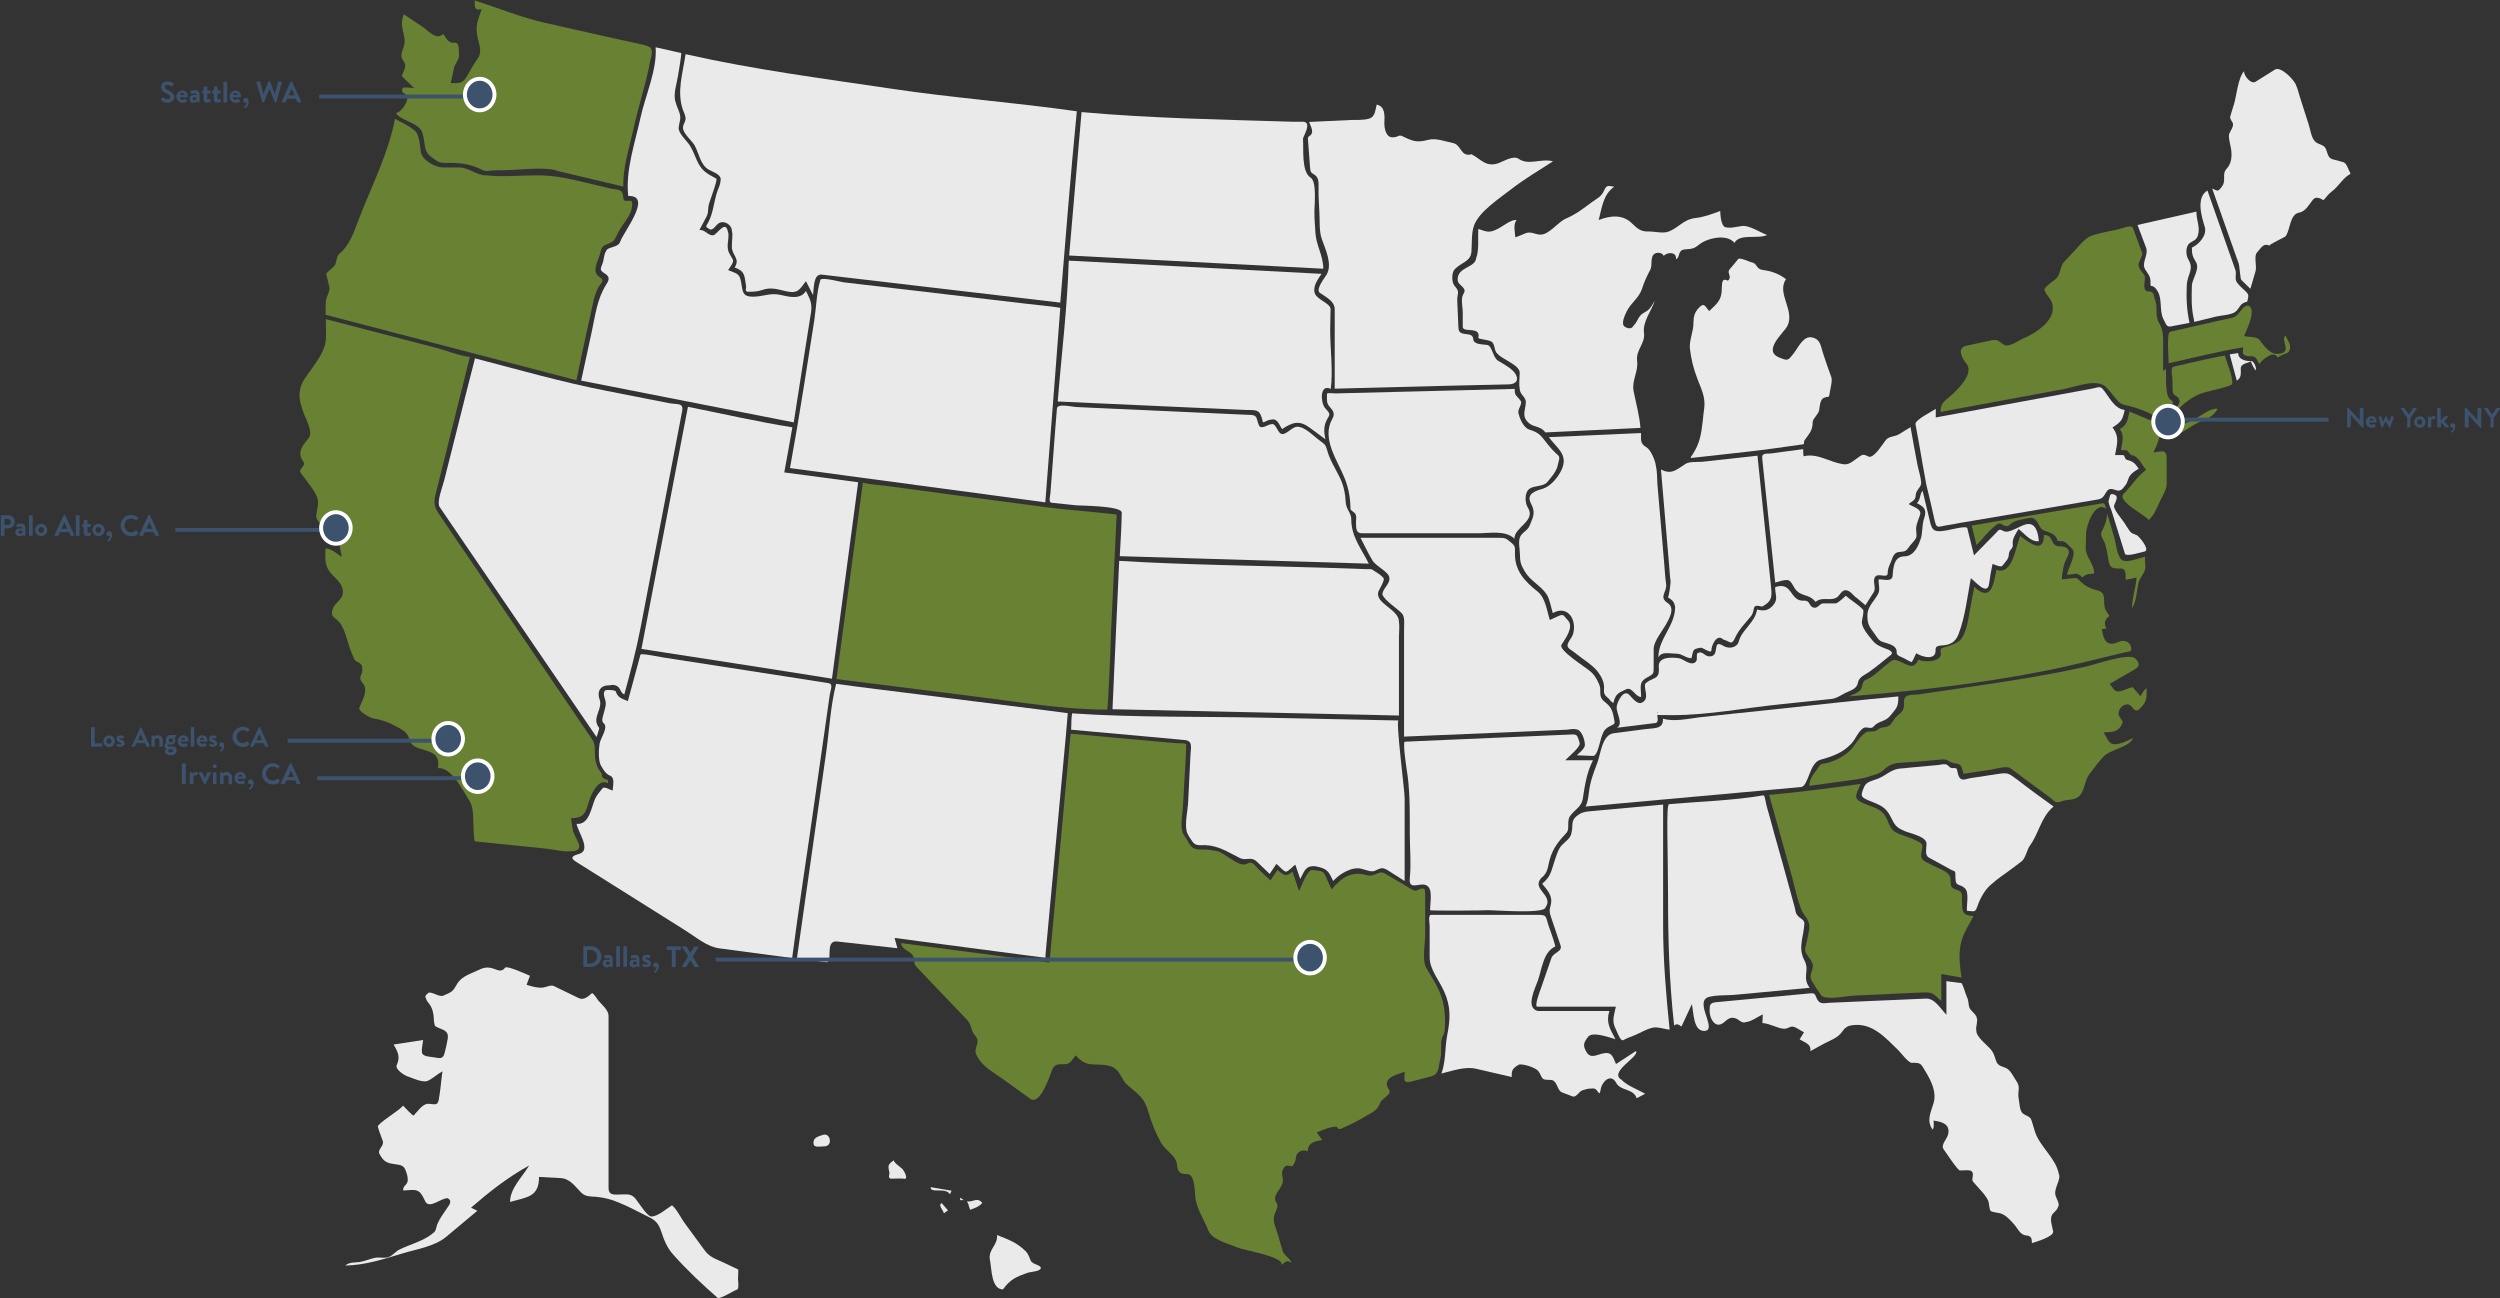 <?xml version="1.0" encoding="UTF-8"?> <svg xmlns="http://www.w3.org/2000/svg" xmlns:xlink="http://www.w3.org/1999/xlink" id="Layer_1__x28_1:1_x29_" version="1.1" viewBox="0 0 1269 659"><rect x="0" y="0" width="1269" height="659" fill="#333333" stroke="none"/><defs><style> .st0, .st1 { fill: none; } .st2 { stroke: #fff; } .st2, .st1 { stroke-width: 2px; } .st2, .st3 { fill: #3c526d; } .st4 { fill: #eaeaea; } .st1 { stroke: #3c526d; } .st5 { fill: #688133; } .st6 { clip-path: url(#clippath); } </style><clipPath id="clippath"><rect class="st0" x="152" width="1041" height="659"></rect></clipPath></defs><path class="st3" d="M.4,271.7c0,.1,0,.3.3.3h1.3s.3-.1.3-.3v-3.5h1.9c1.8,0,3.3-1.5,3.3-3.4s-1.5-3.3-3.4-3.3H.7c-.2,0-.3.1-.3.3,0,0,0,9.9,0,9.9ZM2.3,266.4v-3h1.7c.8,0,1.5.6,1.5,1.5s-.7,1.6-1.5,1.6h-1.7Z"></path><path class="st3" d="M7.8,270.1c0,1.3.8,2.1,2,2.1s1.5-.4,1.8-.8l.2.4c.1.1.2.2.3.2h.5c.1,0,.3-.1.3-.3v-3.3c0-1.6-.4-2.6-2.3-2.6s-1.9.2-2,.3c-.1,0-.3.1-.2.4v.8c.1.2.2.3.4.3.3-.1,1.1-.2,1.7-.2s.8.3.8,1c0,0-.5-.2-1.1-.2-1.5,0-2.4.8-2.4,1.9h0ZM9.5,270.1c0-.5.4-.8,1-.8s.8.2.8.2v.8c-.1.2-.6.6-1,.6s-.8-.4-.8-.8h0Z"></path><path class="st3" d="M14.7,271.7c0,.1.1.3.3.3h1.3c.1,0,.3-.1.3-.3v-9.9c0-.1-.1-.3-.3-.3h-1.3c-.1,0-.3.1-.3.3,0,0,0,9.9,0,9.9Z"></path><path class="st3" d="M17.8,269c0,1.7,1.4,3.2,3.1,3.2s3.1-1.4,3.1-3.2-1.4-3.1-3.1-3.1-3.1,1.4-3.1,3.1ZM19.5,269c0-.8.6-1.5,1.4-1.5s1.4.7,1.4,1.5-.6,1.5-1.4,1.5-1.4-.7-1.4-1.5Z"></path><path class="st3" d="M28,272h1.3c.2,0,.4-.1.4-.3l.7-1.6h4.6l.7,1.6c0,.2.2.3.4.3h1.3c.2,0,.3-.2.3-.4l-4.6-10.1c0-.1,0-.2-.3-.2h-.2s-.2.1-.3.2l-4.7,10.1c0,.2.2.4.4.4ZM31.2,268.4l1.5-3.3h0l1.5,3.3h-3Z"></path><path class="st3" d="M38.5,271.7c0,.1,0,.3.3.3h1.3c.2,0,.3-.1.3-.3v-9.9c0-.1,0-.3-.3-.3h-1.3c-.2,0-.3.1-.3.3v9.9Z"></path><path class="st3" d="M42.5,270.2c0,1.2.5,1.9,1.7,1.9s1.7-.3,1.8-.4.2-.2.2-.4l-.3-.9c0-.1-.2-.2-.3-.2s-.5.2-.7.2-.5-.1-.5-.5v-2.4h1.3c.2,0,.3-.1.3-.3v-1c0-.2,0-.3-.3-.3h-1.3v-1.7c0-.1,0-.3-.3-.3h-1.2c-.2,0-.3.1-.3.3v1.7h-.6c-.2,0-.3.1-.3.3v1c0,.1,0,.3.3.3h.5v2.7h0Z"></path><path class="st3" d="M46.9,269c0,1.7,1.4,3.2,3.1,3.2s3.1-1.4,3.1-3.2-1.4-3.1-3.1-3.1-3.1,1.4-3.1,3.1ZM48.5,269c0-.8.6-1.5,1.4-1.5s1.4.7,1.4,1.5-.6,1.5-1.4,1.5-1.4-.7-1.4-1.5Z"></path><path class="st3" d="M54,270.9c0,.7.6,1.2,1.2,1.2s.6-.1.6-.1c0,1.3-1,2-1.2,2.2-.2.1-.2.3,0,.4l.2.2c0,.1.2.1.4,0,.6-.3,1.7-1.4,1.7-3.2s-.9-2-1.5-2c-.8.1-1.3.7-1.3,1.3h-.1Z"></path><path class="st3" d="M61.2,266.8c0,3,2.4,5.4,5.4,5.4s2.6-.5,3.6-1.5v-.4l-.9-1c0-.1-.3-.1-.4,0-.6.5-1.4.9-2.3.9-1.9,0-3.4-1.6-3.4-3.5s1.4-3.5,3.3-3.5,1.7.3,2.3.9c0,.1.3.1.4,0l.9-.9v-.4c-1-.9-2.1-1.4-3.6-1.4-2.9,0-5.3,2.4-5.3,5.4Z"></path><path class="st3" d="M71.1,272h1.3c.2,0,.4-.1.4-.3l.7-1.6h4.5l.7,1.6c0,.2.2.3.4.3h1.3c.2,0,.3-.2.3-.4l-4.6-10.1c0-.1,0-.2-.3-.2h-.2s-.2.1-.3.2l-4.7,10.1c.2.2.3.4.5.4ZM74.3,268.4l1.5-3.3h0l1.5,3.3h-3Z"></path><path class="st3" d="M81.8,51c.3.3,1.4,1.2,3.3,1.2s3.4-1.4,3.4-3-1.7-2.8-3.1-3.4c-1.2-.5-1.8-1-1.8-1.7s.5-1,1.3-1,2,.8,2.1.8c.2,0,.4,0,.5-.2l.6-.9v-.5c-.3-.2-1.5-1-3-1-2.4,0-3.4,1.5-3.4,2.9s1.4,2.7,2.8,3.2c1.3.5,1.9,1,1.9,1.8s-.6,1.2-1.4,1.2-2.2-.9-2.3-.9h-.5l-.5.9c0,.2,0,.4.2.5h0Z"></path><path class="st3" d="M89.5,49c0,1.7,1.3,3.2,3.1,3.2s1.7-.4,2.2-.8c.2,0,0-.3,0-.4l-.6-.7h-.4c-.3.2-.7.4-1.2.4-.9,0-1.4-.7-1.4-1.3h3.8s.3,0,.3-.3v-.4c0-1.6-1.3-2.8-2.8-2.8s-3,1.4-3,3.1ZM91.3,48.2c0-.6.6-1,1.2-1s1.1.5,1.1,1c0,0-2.3,0-2.3,0Z"></path><path class="st3" d="M96.2,50.1c0,1.3.8,2.1,2,2.1s1.5-.5,1.8-.8l.2.4c0,.2.2.2.3.2h.5c.2,0,.3,0,.3-.3v-3.3c0-1.6-.4-2.6-2.3-2.6s-1.9.2-2,.3c0,0-.3,0-.2.4v.8c0,.2.2.3.4.3.3,0,1.1-.2,1.7-.2s.8.3.8,1c0,0-.5-.2-1.1-.2-1.5,0-2.4.8-2.4,1.9ZM97.8,50.1c0-.5.4-.8,1-.8s.8.2.8.2v.8c0,.2-.6.6-1,.6s-.8-.4-.8-.8Z"></path><path class="st3" d="M103.3,50.2c0,1.2.5,1.9,1.7,1.9s1.7-.3,1.8-.4c.2,0,.2-.2.2-.4l-.3-.9c0-.2-.2-.2-.3-.2s-.5.2-.7.2-.5,0-.5-.5v-2.4h1.3c.2,0,.3,0,.3-.3v-1c0-.2,0-.3-.3-.3h-1.3v-1.7s0-.3-.3-.3h-1.2c-.2,0-.3,0-.3.3v1.8h-.5c-.2,0-.3,0-.3.3v1c0,.2,0,.3.3.3h.5v2.6h0Z"></path><path class="st3" d="M108.5,50.2c0,1.2.5,1.9,1.7,1.9s1.7-.3,1.8-.4c.2,0,.2-.2.2-.4l-.3-.9c0-.2-.2-.2-.3-.2s-.5.2-.7.2-.5,0-.5-.5v-2.4h1.3c.2,0,.3,0,.3-.3v-1c0-.2,0-.3-.3-.3h-1.3v-1.7s0-.3-.3-.3h-1.2c-.2,0-.3,0-.3.3v1.8h-.6c-.2,0-.3,0-.3.3v1c0,.2,0,.3.3.3h.5s0,2.6,0,2.6Z"></path><path class="st3" d="M113.4,51.7c0,.2,0,.3.3.3h1.3s.3,0,.3-.3v-9.9s0-.3-.3-.3h-1.3c-.2,0-.3,0-.3.3,0,0,0,9.9,0,9.9Z"></path><path class="st3" d="M116.5,49c0,1.7,1.3,3.2,3.1,3.2s1.7-.4,2.2-.8c.2,0,0-.3,0-.4l-.6-.7h-.4c-.3.2-.7.4-1.2.4-.9,0-1.4-.7-1.4-1.3h3.8s.3,0,.3-.3v-.4c0-1.6-1.3-2.8-2.8-2.8s-3,1.4-3,3.1ZM118.4,48.2c0-.6.6-1,1.2-1s1,.5,1.1,1c0,0-2.3,0-2.3,0Z"></path><path class="st3" d="M123.3,50.9c0,.7.6,1.2,1.2,1.2h.6c0,1.3-1,2-1.2,2.2-.2,0-.2.3,0,.4l.2.2h.4c.6-.3,1.7-1.4,1.7-3.2s-.9-2-1.5-2-1.3.7-1.3,1.3h0Z"></path><path class="st3" d="M133.2,51.9s.2.2.3.2h.2c.1,0,.2,0,.3-.2l2.7-6.8h.1l2.7,6.8s.1.2.3.2h.2c.1,0,.2,0,.3-.2l2.8-10.1c.1-.2-.1-.4-.3-.4h-1.4c-.1,0-.2,0-.3.2l-1.5,6h-.1l-2.4-6.2s-.1-.2-.3-.2h-.3c-.1,0-.2,0-.3.2l-2.4,6.2h-.1l-1.6-6s-.2-.2-.3-.2h-1.4c-.2,0-.3.2-.3.4l3.1,10.1Z"></path><path class="st3" d="M143.3,52h1.3c.2,0,.4,0,.4-.3l.7-1.6h4.5l.7,1.6c.1.2.2.3.4.3h1.3c.2,0,.3-.2.3-.4l-4.6-10.1s-.1-.2-.3-.2h-.2c-.1,0-.2,0-.3.2l-4.5,10.1c-.1.2,0,.4.3.4h0ZM146.5,48.4l1.5-3.3h0l1.5,3.3h-3Z"></path><path class="st3" d="M92.4,397.7c0,.1,0,.3.3.3h1.3c.2,0,.3-.1.3-.3v-9.9c0-.1,0-.3-.3-.3h-1.4c-.2,0-.3.1-.3.3v9.9h0Z"></path><path class="st3" d="M96.4,397.7c0,.1,0,.3.3.3h1.2c.2,0,.3-.1.3-.3v-3.6c0-.2.5-.6,1.1-.6s.4.1.4.1c0,.1.3,0,.3-.1l.6-1c.2-.4-.4-.6-1.2-.6s-1.5.6-1.7.9l-.2-.6c0-.1,0-.2-.3-.2h-.6c-.2,0-.3.1-.3.3v5.4h0Z"></path><path class="st3" d="M103.7,398c0,0,0,.1.3.1h0s.2-.1.3-.1l2.7-5.6c0-.2,0-.4-.2-.4h-1.2c-.2,0-.3,0-.4.2l-1.3,2.8h0l-1.2-2.8c0-.1,0-.2-.3-.2h-1.3c-.2,0-.3.2-.2.4l2.7,5.6h0Z"></path><path class="st3" d="M109,389.9c.6,0,1.1-.5,1.1-1s-.5-1-1.1-1-1,.5-1,1,.4,1,1,1ZM108.1,397.7c0,.1,0,.3.3.3h1.2c.2,0,.3-.1.3-.3v-5.4c0-.2,0-.3-.3-.3h-1.2c-.2,0-.3.1-.3.3v5.4Z"></path><path class="st3" d="M111.7,397.7c0,.1,0,.3.3.3h1.1c.3,0,.4-.1.4-.3v-3.3c.2-.4.6-.9,1.4-.9s1.1.5,1.1,1.3v3c0,.1,0,.3.3.3h1.2c.2,0,.3-.1.3-.3v-2.9c0-1.6-.8-3-2.7-3s-1.9.6-2.1.9l-.2-.6c0-.1,0-.2-.3-.2h-.5c-.2,0-.3.1-.3.3v5.4h0Z"></path><path class="st3" d="M119,395c0,1.7,1.3,3.1,3.1,3.1s1.7-.4,2.2-.8v-.4l-.6-.7c0-.1-.2-.1-.4,0-.3.2-.7.4-1.2.4-.9,0-1.4-.7-1.4-1.3h3.8s.3-.1.3-.3v-.4c0-1.6-1.3-2.8-2.8-2.8s-3,1.5-3,3.2h0ZM120.9,394.2c0-.6.6-1,1.2-1s1.1.5,1.1,1c0,0-2.3,0-2.3,0Z"></path><path class="st3" d="M125.8,396.9c0,.7.6,1.2,1.2,1.2s.6-.1.6-.1c0,1.3-1,2-1.2,2.2-.2.1-.2.3,0,.4l.2.2c0,.1.2.1.4,0,.6-.3,1.7-1.4,1.7-3.2s-.9-2-1.5-2c-.8.1-1.3.7-1.3,1.3h0Z"></path><path class="st3" d="M133,392.8c0,3,2.4,5.4,5.4,5.4s2.6-.5,3.6-1.5.1-.3,0-.4l-.9-1c-.1-.1-.3-.1-.4,0-.6.5-1.4.9-2.3.9-1.9,0-3.4-1.6-3.4-3.5s1.4-3.5,3.3-3.5,1.7.3,2.3.9.3.1.4,0l.9-.9c.1-.1.1-.3,0-.4-1-.9-2.1-1.4-3.6-1.4-2.8,0-5.3,2.4-5.3,5.4Z"></path><path class="st3" d="M142.9,398h1.3c.2,0,.4-.1.4-.3l.7-1.6h4.5l.7,1.6c.1.2.2.3.4.3h1.3c.2,0,.3-.2.3-.4l-4.6-10.1c0-.1-.1-.2-.3-.2h-.1c-.1,0-.2.1-.3.2l-4.7,10.1c.1.2.2.4.4.4h0ZM146.2,394.4l1.5-3.3h0l1.5,3.3h-3Z"></path><g class="st6"><g><path class="st4" d="M364.5,659c-8.1-7.1-15.6-14.1-22.8-22.2-3.1-3.4-4.7-7.5-6.1-11.8-1.7-5-3.6-6-8-8.1-4.5-2.3-9.1-4.7-13.8-6.6-3.5-1.5-7.2-2.4-11.1-2.8-2.6-.2-5.3,0-7.3-1.8-3.4-3.2-5.8-7.4-10.8-7.7l-11-.6c.1,10.3-6.3,10.3-14.7,12.7,0-6.9,6.2-12.6,9.7-18.5-11,6.1-20,13.2-29.5,21.4l3.2,1.6-15.8,13.2c-6,5-15.3,6.3-22.7,8.6-9.6,2.9-18.6,5.8-28.6,6,2.4-1.9,4.5-1.4,7.3-1.8,3.1-.5,6-2,9.1-2.3,1.9,0,4.3.5,6.1-.4,1.9-.9,3.2-2.7,5-3.6,5-2.5,13-4.6,17.1-8.4,1.5-.7,1.6-2.9,2.1-4.3,1.3-3.1,2.9-5.2,4.8-8,1.6-2.2,3-4.2.5-5.4-3.6,0-9.4,5.8-11.4,1.5-3-6.7-4.4-5.8-11.1-5.4-.3-1.8.9-2.3,1.8-3.6,1.2-1.8-.1-5.5-.9-7.3-1.1-2.5-4.4-2.2-6.7-2.7-3.4-.6-4.6-2-6.2-4.8-1.4-2.5,2.4-4,1.6-6.7-.8-2.5-1.9-4.8-2.5-7.3-.3-1.6,11-8.2,12.8-10.7.7.7,5,5.5,5.4,5,1.9-1.9,4.4-5.9,7.3-5.9s4.8,1.3,5.4-2c.9-4.8,1.2-9.7,1.9-14.5-2.6,1.4-4.7,3.5-7.4,4.8-2.5,1.2-7.9-1.4-10.5-2.3-1.7-.6-6.3-3.6-5.3-5.7,1.9-4.1.6-6.6-1.6-10.4l15-2.3c-.2,1.9-.9,4.5-.6,6.4.3,2.1,4.4,2.1,6.1,2.4,2.7.4,4.6,1.2,5.4-2.2.6-2.4,1.2-4.9,1.6-7.4.6-4.4-3.1-4.3-6.2-6.1-.9-.5-.9-4.6-1-5.5-.5-3.3-1.2-4.8-3.4-7.5-.5-1.7-1.6-2,.3-3.6,1.3-2,5.7,2,8,1,3.3-1.5,4.7-1.7,6.4-4.9,2.4-4.7,6.1-5.6,10.8-7.8,3-1.4,4.7-2.1,8-1.1,2.5.8,4.3,2.1,6.2-.4.9-1.2,10.5,3.2,12.6,4.1-.5,1.6-1.2,3-1.7,4.6,2.7.8,5.4,1.7,8.3,1.4,1.7-.2,4-1.5,5.5-.8l12.8,6.2c2.5,1.2,4.9-1.1,6.6-2.6.9.1,2.8,3.3,3.3,3.9,1.7,2,5.1,4.7,5.1,7.6v87.4c0,4.2,3.5,3.3,6.6,3.3s5-.4,7.1,2.2c1.4,1.6,5.9,9,8,9,3.4,0,7.9-4.1,10.5-5.7,2.5,2,4.7,6.8,6.7,9.4,3.4,4.6,6.8,9.3,10.2,13.9,2.4,3.2,6.4,4.4,10,6.1l6.7,3.2c.2,0-.1,3.9-.1,4.5,0,1.1.7,5.3-.5,5.7-3,1.2-6.1,3.6-9.6,4.4-1.5-1.3,1.5-.3,0,0h0Z"></path><path class="st4" d="M418.3,581.9c-2.5,0-5.4.9-5.4-1.8s2.4-3.2,4.7-4c3.9-1.5,5.5,5.8.7,5.8h0Z"></path><path class="st4" d="M458.9,598.3c-2.1-.2-4.3,0-6.4,0s-.9-2.4-1-2.8c-.8-3.8-1-4.4,2.2-6.5.1,1.3,3.5,3.5,4.3,4.3s3.4,5.3.9,5.1h0Z"></path><path class="st4" d="M482.2,606.2c-2.2-3.7-10.1-.2-9.8-3.6l10.6,1.8c-.2.6-.5,1.2-.8,1.8h0Z"></path><path class="st4" d="M479.1,615.8c-.4-1.7-3.1-4-1.1-5.1l3.2,3.7c-.8.4-1.4,1.2-2.1,1.4h0Z"></path><path class="st4" d="M491.6,611.3c-.2-.5-.5-1-.8-1.5,3.1.6,5.2-2.4,7.8.8-1.7,2-3.7,2.6-6.2,3.5-.1-.8-.8-1.9-.8-2.8ZM487.4,607.9l1.8,1.3h-1.8v-1.3Z"></path><path class="st4" d="M509.1,654.5c-6,0-5.7-10.6-6.6-14.9-1.1-5.4,4.1-7.5,3.6-12.7,5.7,2.3,9.7,3.6,14.2,7.9,1.7,1.6,2,3,2.9,5.1.9,2,4.9,2.1,5.1,3.6.2,1.9-5.1,2-6.8,2.6-5.7,2-8.7,3.3-12.4,8.4-.5,0,.3-.5,0,0h0Z"></path><path class="st5" d="M282.2,86.4c-7.9-1.8-18.8,0-27,0s-7.8.9-10,0c-5.6-2.7-9.8-3.7-16.2-3.7s-5.9,0-9.8-2.8c-3.7-2.5-3.4-5.7-4.2-10-.8-4.1-1.7-5.1-5.3-7.1-1.6-.9-8.6-3.6-8.6-5.5,2.3,0,6.4-6,5.6-8.1-1.2-2.8-3.4-1.3-2.3-4.5.8-.7,4.6,0,5.8,0-1.2-1.3-6.5-5.9-6.2-6.4.6-1.4,1.2-2.6,1.6-4.1.6-2.3-1.5-3.4-1.8-5.5-.3-1.8,1-4.3,1.4-5.9.6-2.8-.3-5-.8-7.7-.7-3.3-.4-4.7.5-7.9l9.3,6.2c3.2,2.1,7.4,7.4,10.8,3.8,1.5,2.1,2.5,4.8,5.5,4.5s2.2,3.5,2.5,6.1c.3,2.2-2,4.4-2.5,6.6-.6,2.6-1.1,5.2-1.7,7.8,3.8,0,5.8.4,7.9-3,1.9-3.1,3.6-6.4,5.7-9.4,2.6-3.5.7-7.4-.1-11.4-1.1-5.4.4-8.5,2.2-13.7-4.1.7-3.3-1.1-3.6-4.5,11.8,3.8,23.8,8.7,35.8,11.4l31.5,7.1,17.3,3.8c5.2,1.2,6.4,1.7,4.6,8.2-2.1,11.5-6,23.1-8.5,34.5-2.1,9.7-5.5,19.6-5.2,29.5l-34.2-8.1v-.2h0Z"></path><path class="st5" d="M165.3,159.7c-.1-2.3,0-4.5.1-6.8.2-2.6,2.4-5,1.7-7.6-.5-2-1-4.1-1.5-6.1-.2-.8,3.9-3.6,4.4-4.6,1.2-2.5.5-4.5,2.8-6.3,2.1-1.6,3.8-4.4,5.1-6.8,1.8-3.3,2.9-6.9,4.3-10.4,6.3-16.4,15-33.3,18.3-50.8,2.9,1.7,6.4,3.1,9,5.2,3.7,2.1,3.4,7.8,4.2,11.9s7.4,7.6,11.2,7.6h8.1c5.1,0,8.7,4,13.7,4,8.3.9,17.2,0,25.7,0s14.2,1.2,21.9,3l15.3,3.6c4.4,1,6.5,0,6.8,4.7.2,3.7,4.5-.4,4.5,3.1,0,6.4-4.9,9.6-7.5,15.4-1.8,3.9-1.9,3.8-5.8,5.4-2.3.9-2.5,2.6-3,4.6-1.1,4-4.5,9.1-.3,11.8,3.1,1.9.7,2.8-.8,5.7-1.3,2.7-2.2,5.6-2.7,8.6-1,4.8-2.1,9.7-3.2,14.5-1.7,7.9-3.4,15.7-5,23.6l-127.3-33.2h0Z"></path><path class="st4" d="M295,193.2c1.8-8.2,3.5-16.3,5.3-24.5,1.9-8.6,2.7-16.9,7.5-24.4,1.7-2.6,1.6-4-1-5.6-3-1.8-1.6-2.7-.7-5.7.4-1.5.6-4.4,1.6-5.6.7-2.3,6-1.5,7.1-4.7,1.6-4.8,16.8-23.7,4.1-23.2-1.5-13,3.5-27.2,6.2-39.7,2.4-11.2,8.5-24.2,7.7-35.8l12.9,2.9c.5.1-1.5,10.9-1.6,11.9-.6,3.7-2.6,9.5-1.1,13.2.4,1.6,1.1,3.2,1.7,4.7,1.3,3.6.2,4.4-.2,8.1-.3,2.7,3.9,6.5,5.3,8.5,1.7,2.5,2.7,5.3,3.9,8,2.3,5.3,4.9,6.7,9.9,9.4.8.4-3.3,11.3-3.7,12.7-.7,2.3-.1,4.3-1.2,6.4l-3.7,7c2.8-.5,4.4,3,7.1,2.6,1.8-.3,6.1-7.8,7.3-2.1,1,2.2-.3,6,0,8.3,0,2.4,1.6,4.2,2.6,6.2.7,1.4-1.7,4-2.4,5.3,4.3,1.9,5.8,1.4,6.6,6.2.8,4.5.5,7.3,5.9,7.3s8.7-2.1,14.1-.9c4.4,1,10.1,2.5,12.9-2,2.1,4.2,3.2,6.3,2.6,10.7l-3.1,19.5c-1.9,12.2-3.8,24.3-5.7,36.5l-107.9-21.2h0Z"></path><path class="st4" d="M401,237.6c2.5-13.9,4.9-27.8,7.1-41.8l5.2-33c1-6.5,1.2-14.7,3.2-20.9,1.6-1.1,9.8,1.1,11.7,1.4l28.2,3.3,64.7,7.6c.9.1,17.1,1.8,17.1,2.1-.7,9.2-1.4,18.4-2.1,27.6-1.8,23.7-3.7,47.4-5.5,71.1l-129.6-17.4h0Z"></path><path class="st4" d="M417.2,139.4c-4.5-.5-4,7.1-4.5,10.4l-3.6-7.1c-3.1,4-3.9,6.5-9.8,5.2-4.5-1-7.9-2.3-12.4-.7-2.3.8-4.5.9-6.9.9s-1-1.7-1.3-3c-.9-5.2-.4-7.4-5.8-9.3,3-4.6-1.4-6.1-1.4-10.5s.6-5.8,0-8.1c0-3.3-4.3-5.7-6.9-3.7-1.4,1-2.8,3.8-4.5,2.8-2.4-1.4-1.7-1.2-.6-3.4,2.5-4.7,2.8-10,4.4-15.1.5-1.7,1.8-4.1,1.8-5.8,1-3.3-3.5-4.5-5.8-5.8-4.4-2.4-5-8.2-7.3-12.4-1.4-2.4-5.7-5.9-5.9-8.7-.2-2.3,2-3.6,1.1-6.2-.1-.9-.8-2.1-1.1-3-3.3-9.3-.1-18.7,1.3-28.4,34.4,7.8,69.4,12.3,104.3,17.5,31.3,4.7,62.9,7,94.3,11.5-3.2,32.3-5.7,64.7-8.4,97.1l-121-14.2h0Z"></path><path class="st4" d="M325.6,329.4c7.9-41,15.7-82,23.6-122.9,17.6,3.5,35.3,7.6,53,10.4-1.3,7.7-2.7,15.3-4.1,22.9l37.5,5c-4.4,33.2-8.9,66.4-13.3,99.7-32.3-5.2-64.5-10.1-96.7-15.1h0Z"></path><path class="st4" d="M223.2,257.4c-1.7-2.5,1.5-10.5,2.2-13.3,2-8,4-15.9,6-23.8,3.2-12.8,6.4-25.6,9.7-38.4,22.2,5.8,44.3,12.1,66.8,16.5l31.5,6.2c4.6.9,7.8-.4,6.8,4.4-7,36.5-14,72.9-21,109.4-2.2,11.5-5.2,22.8-8.3,34.1-2.1-.9-1.8-3.3-3.8-4.3s-2.9-.3-4.2-.3c-4.3,0-6,3.3-4.5,7.3,1.5,4.2-3.1,8.5-1.3,12.5.9,2.3,1.5.9.6,3.7-.2.9-.6,1.8-.9,2.7l-79.6-116.7h0Z"></path><path class="st5" d="M241.2,427.1c-.8-.1-.9-8.4-.9-9.4-.3-4.3.1-8.4-2.5-12-3.2-5.1-8.8-16.4-15.5-15.8,1.1-7.2-3.1-8.1-8.9-9.8-2-.6-4.4-1.6-5.2-3.8-1.4-4.1-2.1-4.8-5.8-6.9-4.5-2.5-8.1-3.9-13.2-4.8-1.5-.3-7.4-3.6-6.8-5.3,1.5-4.1,4.9-9,1.6-12.7-2.9-3.2.8-4.2-.2-7.8.1-1.6-1.3-2.3-2.5-2.9-1.6-.7-1.8-2.2-2.5-3.7-2.1-4.6-3-10.7-5.5-14.9-2.5-4.3-6.3-3.3-4.2-8.7,1-2.5,4.6-4.5,4.9-7.1.5-4.6-2.6-6.8-5.4-9.8-4.1-4.4-3.4-7.4-3.4-13.3,3,0,5.8,2.7,8.3,4.3-1.3-6.8-2.7-13.6-4-20.4l-4.7,5.7c-1.3-1.4-4.4-3.8-4.3-6,.3-3.4,2-7.7-.1-10.8-1.4-3.1-4.2-6.2-6.1-9-.4-.5-1.8-2-1.8-2.7-1-1.5,3.1-2.9,1.4-5.3-3.3-4.6-.4-7.9,2.8-11.9,2.3-2.8-1.1-8.8-2.2-11.7-2.5-6.6-3.9-11.6-.2-17.8,3.6-5.7,10.7-13.4,11.1-20.4.2-3.5,0-7,0-10.4l34.6,9,21.2,5.5c5.6,1.5,11.6,4,17.3,4.7l-12.5,50.1-4.9,19.6c-1.5,5.8.2,7.8,3.2,12.2l66.9,98.4c3.1,4.6,6.2,9.2,9.4,13.8,2.1,3.1.9,7.2,1.7,10.7.6,2.9,1.1,3.9,2.8,6.2.7.9,0,1.9,1.2,2.8,1.8,1.3,2.5-.1,2.3,2.6-5.2-3-9.1,6.8-10,10.4-1.5,5.6-3.3,7.3-8.7,7.3.4,2.6.5,5.6,1.5,8,1.5,3.5,5.9,8.8-1.8,8.8-3.7.4-8.4-.9-12.1-1.3l-36.3-3.7h0Z"></path><path class="st4" d="M365.3,481.4c-6.4-.8-11.7-5.5-17.1-8.9l-31.5-19.8-24.2-15.2c-3.1-1.9-2.4-3,1.3-4,6.8-1.8-.7-11.5-1.1-15.3,6.5.6,7.5-8.6,9.4-12.8.9-1.9,2.4-3.6,3.7-5.2.9-1.2,3.7.7,5.2,1.1,0-2.3,1.4-6.5-1.4-7.6-1.8-.7-3.3-2.7-4.3-4.7-1.8-2.4-1.4-9.1-.9-11.7.4-2.5,4.6-8.2,2-10.2-1.5-1.2-.1-4,.3-5.9.3-1.4.8-2.7.8-4.2,0-2.2-1.9-4.6-.4-6.5.7-.5,5.2-.3,5.5.5,1,3.3,3.2,3.6,6.1,4.9l6.4-23.6c.2-.9,11,1.4,12,1.5l63.2,9.8,20.4,3.2c2.4.4.8,3.7.5,5.8l-7.8,54.6c-3.7,26.4-7.9,52.7-11.3,79.1l-36.8-4.9h0Z"></path><path class="st5" d="M562,360.2c-22.3,0-44.6-3.9-66.7-6.6l-70.7-8.9c4.4-33.2,8.9-66.5,13.4-99.7,4.2,1.1,8.9,1.2,13.1,1.8l31.1,4.2,49,6.5c7.8,1,15.6,1.6,23.4,2.4l11.6,1.2c1,.1.6,1.6.5,2.5-.9,18.8-1.8,37.6-2.7,56.4,0,2.5-1.5,40.2-2,40.2h0Z"></path><path class="st4" d="M404.5,486.5l14.7-103.4c1.7-11.8,2.3-24.4,5.2-36,13.5,1.9,27,3.5,40.6,5.2l63.9,8,13.1,1.7s-.9,10.1-.9,10.7c-3.5,37.3-6.9,74.6-10.4,111.9v1.6l-76.6-10.1,1.4,5.2-30.6-3.4c-6.6-.7-1.7,10.9-5.6,10.5l-14.7-1.9h0Z"></path><path class="st4" d="M542.7,129.7c2.1-24.2,4.2-48.5,6.3-72.8,35.7,3.2,71.5,3.8,107.3,4.9h5.1c4.9.2,0,7.5,0,8.6.4,5.3-.9,16.8,3.9,19.8,3.3,2.1,1.8,14.4,1.9,17.9,0,3.3.3,6.6.5,9.9.3,6.4,4,11.7,4,18.4l-129-6.7Z"></path><path class="st4" d="M665.1,217.3c-5.4-4.1-8.9-3.1-14.3.5-1.7-2.4-2.3-5.8-6-4.7-1.3,0-2.5,1.1-3.7,1.3-.5-1.7-.8-3.5-1.8-4.9-1.4-1.8-5-1.3-7-1.4l-33.5-1.5-61.9-2.8c1.9-23.8,4.9-47.7,5.6-71.5l128.3,6.7c-1.8,2.7-4.6,6.4-3.4,9.9,1.2,3.3,8,5.1,8,8s-.2,7.2-.2,10.8c0,9.5,1.5,20.3.3,29.7-5.7-2.7-5.2,6.8-3,9.6,1.4,1.8,3.1,2.6,1.8,4.7-2.4,3.8-2.5,6.8-1.5,11.3l-7.7-5.7h0Z"></path><path class="st4" d="M568.4,282.3c.4-7.4.9-14.8,1-22.1,0-3.5-21.1-3.5-23.1-3.7l-12.4-1.3c-1.9-.2-.8-3.2-.7-4.9l2.4-31.9c.3-3.6.6-7.3.9-11,.2-2.8,7.4-.9,9.8-.8,5,.2,9.9.5,15,.7l63.8,2.9,9.7.4c3.6.2,2.8,1.7,4.2,5.2,1,2.7,5-.7,6.6-.5,1.8-.6,2.9,3.9,4.5,4.8,2.4,1.3,5.6-3.5,8.4-3.5,4,0,8.4,4.9,11.5,7.1,2.3,1.8,2.8,1.8,3.6,4.6,1.3,5,4.1,9.3,6.4,13.9,2,4,2.9,8.4,3.1,12.8.2,3.6,2.9,5.5,2.8,8.6,0,8.9,5.2,15,8.9,22.5l-126.4-3.8Z"></path><path class="st4" d="M564.7,360c1.2-25.1,2.2-50.2,3.4-75.3,34.9,2.1,70,2.4,104.9,3.5l20.5.7c.8,0,2-.1,2.8.1,2,1.4,4.6,2.6,6.1,4.6.3,1.4-2,5.1-2.6,6.4-2.5,6.2,10.4,9.2,10.3,15.6.4,2.4,0,5.3,0,7.7v39.9l-145.4-3.2h0Z"></path><path class="st4" d="M704.5,441.8c-2.9-1.8-3.7-1.1-6.6.2-1.8.9-4.9-.6-6.8-1-4.9-1.3-11.3,2.7-14.4,6.2-2.4-5.3-3.2-6.3-9-7.5-5.1-.4-5.5,2.4-7.7,6.5-.8-2.5-1.7-4.9-2.5-7.3-1.5,1-3.1,3.2-4.8,3.6-1.8-.7-3.3-2.9-4.8-4l-3.4,5.1-6.5-6.2c-3.2-3-5.3-.2-8.7-1.9-5.9-2.9-10.6-6.2-17.4-6.5-2.8-.1-5.1.6-6.7-1.9-1-1.5-2.5-3.5-2.9-5.3-.9-4.3.6-10.3.8-14.6l1.2-24.3c.2-3.8,1.3-7-3.4-7.3l-17.3-1.6-39.9-3.6c.2-2.7,0-5.6.5-8.3,32.3,2.2,65.1,1.5,97.5,2.2l57.2,1.2,11,.2c-1.5,0,3.1,35.7,3.1,39.4v42.1l-8.5-5.4h0Z"></path><path class="st5" d="M650.6,641.9c.5-4.3-19.5-7.2-22.8-8.8-4.2-1.8-12.6-3.8-14.4-8.4-2.1-5.4-5.3-9.9-6.5-15.8-.6-2.7,0-12.9-4.2-12.9s-4.9-1.4-5.3-5.1c-.5-4.5-6.5-7.3-8.3-11.3-2.6-4.7-4.6-9.8-6.1-14.9-1.9-7.2-5-9.1-10.7-13.9-3.6-3.1-3.5-8.2-9-9.7-7.2-1.9-11.7,1.4-17.2-5.4-2.2,2.3-2.4,4.4-5.8,4.5-2.9,0-4.6-.3-6.1,2.5-1,2.1-5.9,18.8-11.3,15l-14.3-10.3c-5.1-3.6-10.4-6.3-13.1-12.2-1.5-3.3,2.6-6.1-.5-9.5-2.3-2.6-1.7-5.4-4-7.9l-13.2-13.8-12.2-12.8c-2.2-2.3-1-2.7-2-5.6-1.1-3.1-5.4-2.8-6.3-6.9l75.4,9.9c3.2-34.9,6.5-69.8,9.7-104.8,0-.7,1-11.4,1.1-11.4l21.7,2,31.3,2.8c.8.1,5-.1,5.6.5,0,6.1-.6,12.3-.9,18.4-.2,4.7-.5,9.4-.8,14.1-.2,4.4-1.9,10.4.9,14.2,2.8,3.8,2.6,6.8,8.1,6.8s5.2.4,7.7.7c4.3.4,11.6,8.7,15.7,6.6,3.2-1.7,3.8.6,6.4,3.1,1.9,1.8,3.8,3.5,5.7,5.3,1.2-1.8,2.4-3.6,3.5-5.3,3.5,2.6,3.9,3.8,7.7.9,1.1,3.3,2.2,6.5,3.3,9.8,1.3-2.5,4.2-11.3,7-10.7,2.7.6,5.1-.1,6.3,2.7,1,2.4,2.1,4.7,3.2,7.1,5.3-6,9.9-9.5,18.3-7.1,3.7,1,5.6-2.8,8.8-.9l10.9,6.4c1.6.9,3.3,2.4,5,2.3,2-.9,4.5-2.4,4.5.9v21.9c0,4.2-1.6,12,.4,16,1.3,2.6,3,5,4.4,7.5,3.9,6.7,5.3,12.6,5.3,20.2s-1,6-1.7,8.9c-.8,3.3.2,6.8-.7,10-1.1,4.1-.3,7.7-4.8,8.9l-10,2.6c-4.7,1.2-3.2-1.8-3.3-5-3.9,1.5-12.1,3.1-7.9,9.2,1.6,2.4-3.6,4.1-4.6,6.8-1.4,3.6-3.7,4.5-7,6.4-3.4,2.1-6.9,3.9-10.6,5.5-2.5,1-3.1,2.2-4.4,0-3.2,0-6.4,1.4-10.1,2.9l2.7,3.8c-4,1-6.8,1-7.4,5.8-2-1.1-5.4,0-5.8,2.6-.3,2.3-.5,3.1-1.9,5-1.3,0-2.8-.9-3.9.3-2.9,3.6,0,4.9-1.2,8.5-.9,3.1-5.3,6.4-3.1,9.4,1.4,1.9,0,4-.8,6.1-1.3,3.7.6,6.7,1.6,10.2l2.4,8.3c.7,2.5,4.2,4.2,4.5,6.2-2.3-1.7-3-.4-4.9,1h0Z"></path><path class="st4" d="M830.8,557.5c-1.7-5.1-8.1-3.6-10.4-7.8-2.7-5.1-7.1-.7-7.8,2.8-.9,5.5-1.1,0-3.9,0s-3.6.4-5.4.9c-2.1.8-3.1,3.9-5.2,3.1-1.8-.6-3.4-1.4-5.2-2-2.4-.9-2.3-5-4.7-6.1-1-.5-4.3,0-4.9-.8-1.1-.7-1.4-2.9-2.5-3.9-1.1-1.8-8.5-4.1-10-3.2-2.8,1.7-3.7,2.7-3.4,6.2l-18.2-4.2c-5.7-1.3-11.9,1.1-17.5,2.4,2.2-6.4,1.7-12.4,2.8-18.9,1.7-8.4,2.1-15-1.5-22.8-2.4-5.5-7.3-11.1-7.3-17.2v-16c0-1.2-.9-5.6.7-5.6h54.8c4,0,3.4.9,4.7,5,1.2,3.6,2.7,7.3,3.6,11-6.2,2.8-6.8,11.5-8.9,17.4-1.5,4.3-6.4,13.7,0,15.4h36.3c-1.8,6,.4,9.1,3.1,14.3-2.5-.7-11.6-4.1-13.8-1.3-2.5,3.2-2.8,4.5-.9,7.8,2,3.4,4.8,1.6,8,.8,4.9-1.2,5.3,1.5,7,5.3l10.1-6.6c2.1,2.8-14.1,10.6-7.3,14.6,2.8,3,8.4,5,12,7.1l-4.2,2.2h0Z"></path><path class="st4" d="M725.9,462.1c0-2.9,1-8.5-.3-11.1-2.7-5.3-10.8,2.5-10-5.2.8-7.5,0-15.2,0-22.8s.2-19.5-1.1-29.3c-.3-1.9-2.7-17.2-1.4-17.2l6.4-.3,57.9-2.5,20.8-.9c2.8-.1,2.6,1.4,3.6,4.2.8,2-5.8,7.3-7.3,8.9h14.1c-3.3,6.5-4.1,12.7-5.2,19.7-.7,3.9-3.8,5.2-6,8.1-2.6,2.7-.2,7-2.4,9.2-3.7,3.9-6.7,7.7-8.2,12.9-1.3,4.3-.9,7.2-4.5,9.9-5.1,5.8,6.6,8.7,2.2,14.9-.6,3.4-25.2,1.4-28.7,1.4-2.1.2-30,.4-30,0h.1Z"></path><path class="st4" d="M808.7,383.7c-2.8,0-5.5-.3-8.3-.3,1.2-1.3,4-3.3,4.1-5.2,0-2.5-1.6-8-4.6-8-1.2-.4-3.4.1-4.6.2l-29.9,1.3-52.7,2.2v-54.9c0-2.3.5-5.7-1-7.5-2.6-2.9-8.5-6.2-10-9.7,0-3.1,4.2-5.4,3.5-8.8-.6-3-7.1-5.7-8.7-8.8-2.2-3.6-3.9-7.5-5.9-11.2h70.5c2.5,0,3.2.1,5.1,1.7,3.2,2.6,2.8,2.6,2.8,6.6,0,8.6,5,13.8,11.5,19,4,3.2,4.7,9.8,6.2,14.4l4.4-2c2.8-1.3,2.6,0,4.7,2.1,3.4,3.4-1.4,9.6-3.2,12.5-1.7,2.7,12.4,11.5,14.4,13.3,2.3,1.8,3.5,4,4.7,6.7,1.6,3.6-.9,5.9,2.8,8.9,3.9,3.1,4.1,5,5,9.8.3,1.6-.5,1.7-1.9,2.4-2.7,1.3-3.6,2.5-4.5,5.2-.9,2.2-2.1,10.1-4.4,10.1h0Z"></path><path class="st4" d="M677.5,157c0-4.2-4.5-6.2-7.6-8.4-2.2-1.7,2.4-7.4,3.5-9.2,3.1-5.4-.7-13-2.5-18.2-1.4-4.1-.9-9.6-1.2-13.9-.2-4.1-.5-8.1-.4-12.3,0-2.6.2-4.9-2.2-6.4-1.9-1.1-1.9-1.5-2.1-3.5-.4-4.8-.7-9.7-1.1-14.5,0-2,1.3-1.1,2-3,.6-1.6-.9-4.3-1.4-5.7l21.4-1c2.4,0,5,0,7.4-.3,4.7-.7,4.5-3.3,5.5-7.5,4.3.9,4.1,5.3,3.9,9.5,0,2.4.7,7.1,4.1,7.1s2.9-1.6,5.2-.5c5.3,2.6,7.4,3.3,13.3,1.7,3.6-.9,8.7,1,12.2,1.7,4.3.8,3.9,7.3,9.4,5.7,4.8,2.4,7.3,6.8,13.8,4.5,2.7-1,7.4-4,10.1-2.2,5.3,3.6,11.5-.4,17.5,1.3-7.1,4.6-14.6,9-21.3,14.2-5.7,4.5-16.2,11.2-18.8,18.4-1.4,3.9-1,9.2-1.3,13.3-.4,5.1-5.3,5.4-8.5,8.9-1.7,1.8-1.6,6.7,0,8.5,3,3.3,1.1,3.6,1.3,7.7.2,4.5.4,9,.6,13.6.2,5.1,7.2,1.2,7.5,5.6.2,3,5.1,2.6,7.2,3,2.5.6,2.7,6.3,5.4,8,2.5,1.5,6.8,3.8,8.5,6.2,2.7,3.9.2,5.7-2.9,5.8l-30.9.7c-15.7.4-31.3.8-47,1.2l-10.6.3v-40.3h0Z"></path><path class="st4" d="M768.7,273.4c-4.7-4.4-12.6-2.7-18.6-2.7h-58.7c-3.2,0-3-2.4-3.1-5.6,0-1.5.5-3.4-.6-4.6-.3-.4-1.9-1.4-2.2-2,0-5.3-.9-10.6-2.9-15.6-3.7-9.3-12-20.4-6.3-30.3,1.6-2.8.2-4.3-1.5-6.3-1.7-1.9-1.2-4.1-1.2-6.5.4-.5,3.6-.1,4.3-.1l59.9-1.5,31.1-.8c-.3,3.5,1.3,3.6,3,6.1,1.1,1.6-2,4.5-1,6.6.5,2.6,2.6,7,5.2,7.9,4.7,1.5,5.7,2.5,8.8,6.6,1.8,2.4,3.8,4.6,6.1,6.6,1.1,1.1,0,3.3-.2,4.6-.7,3.6-3.2,6.2-5.4,8.9-1.8,2.3-6.5,1.7-8.9,3.3-2.8,1.9-2.5,7.2-1,9.6,4.4,6.8-6.8,9.9-6.8,15.8-1.5-1.5,0-.8,0,0h0Z"></path><path class="st4" d="M784.4,219.5c-2.3-3.3-5.8-2.5-8.4-4.8-3.8-3.4-1.7-6.4-1.5-10.3.2-3-3.1-4-3.1-7.1-.5-2.6,0-5.6,0-8.1,0-4-9-6.8-11.2-9.6-2.2-1.6-.9-5.5-3.8-6.5-1.4-.5-3.2-.7-4.5-1-2.7-.6-.8-.6-1.5-2.7-1.1-3.2-8-.6-7.9-3.6v-7.1c0-2.4-.7-5.3-.3-7.6,0-1.9,2.4-3,.5-5.1-1.3-1.5-2.8-2.1-2.8-4.2,0-6.4,9-5.8,9.4-10.8,1.6-4,.8-10.4,1.1-14.8,4.8,1.7,5.7,2.1,10.4-.3,2.2-1.2,6.4-4.6,9-4.2-1.8,2.2-.8,6.2-.6,8.8,1.8-.6,3.6-1.5,5.4-2.2,2.7-.9,4.7.8,7.4.8,4.4,0,8.8-6.4,12.8-8.1,5.3-2.3,8.8-5.1,13.4-8.5,2.7-1.9,4.7-2.7,6.1-5.9,1.3-3,2.3-2.2,5.1-1.8-5.6,3.8-6.3,10.7-7.9,16.9,5.8-2.3,12.2-3,16.9,1.7,2.9,2.8,4.6,4.3,8.7,4.1,2.7,0,6.8,1,9.4.2,5.3-1.7,7.7-6.2,13.9-7,4.6-.5,8.5-2,12.8-3.6,0,1.8.4,7.5,2.5,8.2,2.5.8,6.2-.3,8.7-.6,3.5-.4,9.1,3.3,12.6,4.6-4.9,2.2-13.9-.9-16.6,4-3.8-4.8-13.8-2.4-17.7.7-2.9,2.3-3.5,2.3-7.4,2.6-3.9.3-2.3,4.1-4.6,5,.6-3.8-4.3-3.8-6.2-1.7-.6-1.8-3.8-2.1-5.1-.7-1.8,1.9-.5,5.6-1.8,7.9-1.7,3.1-3.1,6.3-4.2,9.7-1.5,4.5-5.7,7.1-7.7,11.3-.8,1.7-3.2,6.5-.9,7.8,2,1.1,3.5,1.2,4.6-.9,1.4-1.1,1.9-3.4,3.2-4.7.8-1.2,2.5-1.8,3.6-2.6,1.7-1.2,2.7-3.4,3.8-5.1-1.8,5.4-6.3,10.7-5.5,16.5.7,5.3-4.2,8.4-3.5,14.1.7,5.4-2.8,10-1.8,15.2,1.2,6.2,3,12.5,3.5,18.8l-48.2,2.3h-.1Z"></path><path class="st4" d="M817.1,355.1c-2.1-2-3.2-2.3-2.9-5.5.3-3.1-1.3-6.2-3.2-8.7-2.7-3.4-7.1-6-10.5-8.7-1-.8-2-1.6-3.1-2.3-4.1-2.6.3-4.8,1.2-8.5,1.8-7.1-3-14.4-10.4-10.2-.9-2.9-1.5-7-3.2-9.6-2.9-4.4-8.2-6.7-11-11.5-2.1-3.6-2.4-4.7-2.5-8.9,0-2.7-.9-5.7,0-8.4.9-2.5,3.9-3.4,4.9-5.9,1.9-4.7,3.2-6.6.7-11.4-2.6-4.9,2.5-6.4,6-7.4,3.9-1.2,7.6-5.6,9.4-9.3,3.9-8-2.1-11.1-6.3-16.9l46.8-2.1c0,3.4-.6,5.3,2.7,7.2,2.2,1.3,4.5,6.7,4.8,9.3.7,2.9.6,6.4.8,9.4,1.2,13.6,2.3,27.3,3.5,40.9.3,3.2.4,6.4.9,9.6.7,4.3-3.9,6.8.7,9.8,4.2,2.7.8,8.2-1,11.4-1.8,3.1-5.8,8-6,11.8v8.7c0,4.2.2,4.1-3.5,6.1-4.5,2.4-2.7,5.5-2.9,9.8-3-.1-4.6-5.4-7.6-3.9-4.4,2-5.3,2.5-6.5,7-.8-.7-1.6-1.2-1.9-1.8h0Z"></path><path class="st4" d="M858.6,334.1c-3.1,0-4.5-2.3-7.9-2.3s-7.3-1.3-8.9,1.9c0-9.7,8.6-15.9,8.5-25.8-.6-2.6-1.3-3.2-3.8-4.8.7.5,1.6-7.7,1.5-8.2-.4-2-.4-4.1-.6-6.1-1.4-16.8-2.9-33.7-4.3-50.5,5.5,2.9,7.9,0,12.6-2.9,1.9-1.2,6.2-.8,8.4-1l28-3.1c2.3,22.3,4.6,44.5,6.9,66.8.5,5,.4,7.1-4.5,9.8-6.1-1.5-3,1.5-5.8,5-2.7,3.3-6,6.6-7.8,10.5-2,4.5-2.4,2.3-6.2,1.2-3.3-3.3-6.1,3.3-6,5.6,0,1.7-4.3-1.4-5.2-1.4s-2.9.4-3.6,1.1c-.7.5-1.2,4.2-1.3,4.2h0Z"></path><path class="st4" d="M859.1,230.8c3.8-5.9,4.4-10.3,5.2-17,.2-2.3.5-4.6.8-6.9.6-5.6-1.6-9.5-3.5-14.6-1.9-4.9-3.2-10-3.8-15.3-.5-4.1,1.9-8.8,1.8-13.3,0-2.9.6-5.2,2.7-7.4,2.8-3.1,3.2-.7,5.3,1.6,4.5-4.3,6.4-5.7,6.4-12s2.7-2.9,3.3-3.6c2-2.1-.9-3.7.6-5.5s3-3.5,4.4-5.3c.9-1,5.7,1.5,7,1.7,2.6.5,2.2,3.4,5.3,3.8,4.9.7,8,1.8,12,4.7-5,7.1,4.6,15.8.7,23.7-1.8,3.6-12.9,12.6-4.1,16.1,4.4,1.8,4.4,1.5,7.1-1.9,2.6-3.3,5.1-9.4,9.6-8.3,4.3,1,4.2,4.3,5.5,8.1,1.3,3.9,2.6,7.9,4.1,11.8.8,1.9-.4,5.9-.7,8-.5,3.5-.7,1.6-3.1,2.8-1.9.9-2,4.4-2.3,6.2-.4,2.2-3.3,4.3-3.3,6.1,0,4.1-1.6,5.7-4,9-1,1.4.4,2.1-1.3,2.3l-15,2.1c-6.7.9-13.3,1.7-20,2.4l-21.6,2.4c0-.6.5-1.2.9-1.7h0Z"></path><path class="st4" d="M942,303.2c-1.5-1.2-3-3.6-5.2-3.6s-3,3-4.7,3.8c-3.4,1.8-7-.7-10.5,2.1-3.6-4.4-7.3-2.3-10.5-6.7-1-1.5-2-4.4-4.1-4.4s-4,.9-5.9,1.3c-1.5-14-2.9-28-4.4-42l-2.2-21c-.3-3.1,2.2-2.2,5.1-2.6,5.3-.8,10.5-1.4,15.7-2.1,0,1.2,0,2.4.2,3.6,7.1-1.7,12.9,2.9,19.9,4,3,.5,4.6-1.1,7-2.8,3.3-2.3,2.9-2.5,6.5-.9,2.9,0,6.7-6.5,8.4-8.6,1.6-1.9,4.4-1.6,6.5-2.8l6-3.7c1.1,6.4,2.3,12.7,3.5,19.1.6,3,1.7,6.1,1.9,9.1.2,2.2-2.8,3.8-2.8,6.5s-2.5,3.2-3.5,4.4c2.1,1.4,6.8,2.4,5.7,5.5-.7,2-1.5,3.9-1.9,6-.3,1.4.4,4,0,5.4-.8,1.9-3,3.6-4.1,5.4-2.4,3.8-6.1-.4-8.1,5.3-.9,2.7-2.3,4.5-2.3,7.4s-4.5-.1-6.2,1.7c-1.9,2.2.6,5.6-.9,8-1.4,2.2-2.8,4.4-4.2,6.6l-4.8-4h-.1Z"></path><path class="st4" d="M1137.7,142.1c-.6-.6-.8-6.7-1.4-8.5l-5-14.1c-2.8-7.9-5.6-15.9-8.4-23.8,2.6,1.1,2.8,1.9,4.8-.8,2.7-3.5-.2-6.4,2.6-9.3,2.5-2.7,2.7-6.5,2.2-9.9-.2-1.8-1.6-6.1-.9-7.9.6-1.5,2.5-3.8,1.7-5.5-.5-1-1.6-2.1-1.2-3.3.7-2.1,1.2-4.2,1.9-6.2,1.3-4.3,2-13.3,5.1-16.7-.3,2.2,3.5,6.9,5.8,5.4l9.9-6.2c2.9-1.8,9.9,5.3,10.7,8,1,2.2,1.5,4.8,2.3,7.1,1.4,4.3,2.7,8.6,4.1,12.8.8,2.4,1.3,6.7,3.2,8.6,1.8,1.8,4.8,1.4,5.7,4.2.6,1.8,1,4.2,3.1,4.8l5.5,1.5c2.1.6,2.5,4.3,4,5.9-3.7,1.4-6.4,6.6-9.8,9-1.8,1.3-2.7,2.9-4.2,4.4-1.6-.9-3.8-2.1-5.3-.3-1.9,2.3-3.8,6.1-7,6.6-4.9.9-4.4,8.4-6.9,12-.4.5-9,4.4-8.1,4.8-3.2-1.5-4.2,1-6.4,3.4-1.8,1.9,0,6.8-.8,9.6-.9,3-1.7,5.9-2.6,8.9l-4.6-4.5h0Z"></path><path class="st4" d="M1113.6,162c-1.3-5.5-1.2-11.2-1-16.8,0-3.6,4.2-8.6,2.1-12.1-1.8-3-2.1-4-2.1-7.4,3.5-1.6,7.9-6.2,6.5-10.7-1.6-5.1-4.5-14.8,1.4-18.3l14.2,40.4c.7,2-.6,4.4.8,6.3,1.2,1.7,3,3.1,4.4,4.5,1.9,1.8,1.4,2.5.8,5.2-4.3,1.1-3.3,3-6.2,5.3-2.2,1.5-7.1,1.7-9.7,2.3l-11,2.7-.2-1.4h0Z"></path><path class="st4" d="M1098.2,162.1c-2.5-4.9,0-11.3-4.1-15.8-2.2-2.4-2.6.5-2.5-3.2,0-3.1-1.4-4.1-2.8-6.5-1.9-3.5,2-7.1.5-11-1.5-3.9-2.8-7.6-4.3-11.4l29.9-6.8c0,4.9,2.1,7.7.7,12.3-.7,2.1-2.3,2.5-4,3.6-2.4,1.7-2.1,6.2-.8,8.4,3.1,5.2-.5,7.2-.8,13.2-.3,6.5,0,12.6,1.4,19l-8,1.5c-3.6.9-3.4.2-5.2-3.3h0Z"></path><path class="st5" d="M1145.6,182.5c-1.4-2.6-3.3-1.2-5.4-1.9-2.7-.9-1.4-1.9-1.6-4.3-12.7,2.1-25.2,5.3-37.8,8.1,0-2.4-1.1-15.6.7-16l23.7-5.4,8.2-1.8c3.2-.7,4.6-6.1,7.7-6.1,4.9,1.5-1.2,13.3-2,15.5,2.1.5,6.5.1,7.9,2,1.9,2.6,5,7,8.7,7,8.8,0,1.5-7.1,4.4-9.2.8,1.6,2.2,3.5,2.3,5.4.3,4.6-3.4,3.1-6.2,5.8-1.8-4.3-8.1,1.1-9.4,3.2-.3-.7-.9-1.5-1.2-2.3h0Z"></path><path class="st4" d="M1131.8,179.9l4.3-.7c0,3.4,4,4.2,6.8,4.1,1.2,0,2.8,3.8,2,4.7-1-1.4-1.8-2.9-2.3-4.5-1.8.8-5.2,1.1-5.2,3.5s.5,4.7-2,6.2c-1.2-4.4-2.4-8.8-3.6-13.3h0Z"></path><path class="st5" d="M1103,210.3l-.8-.9c1.3-1,4.7-4.2,4.1-6.3-.9-3-3.5-1.4-3.5-5.3s0-5.4-.4-8.1c-.3-3.9.2-3.4,4.1-4.3,1.9-.5,22.7-5.3,22.9-4.8,1.1,4.2,3.9,9.8,3.7,14.2.2,1.2-12.5,3.9-13.8,4.3-6.6,1.7-11.6,6.4-16.3,11.2-.3-.3,3-3.1,0,0h0Z"></path><path class="st5" d="M1099.2,218.3c0-.7-.2-1.3-.3-2,3.5,3.1,4,2.4,7.6,0,2.4-1.6,5.4-2.3,7.9-3.7,3-1.7,7.7-5.6,11.3-5.1-3.3,5.5-7.3,5.2-12.5,8.4-4.6,2.9-9,6.1-14.5,6.7,0-1.3.2-2.8.5-4.3h0ZM1098.4,215.5c-3-4.8-11.8-7.9-17.2-9.3-4.1-1.1-4.5-.7-7-3.6-1.6-1.8-3-4-4.8-5.7-4.3-5.3-15.9-.5-21.8.6l-62.6,11.6c0-5.1,2.5-5.6,6.2-9.1,3-2.8,11-10.7,6.9-15.5-2.2-2.6-5-7.9,0-9l12.5-2.7c3.4-.7,3.6.1,6.4,2.1,2.6,1.8,7.8-2.2,10-3.1,6-2.5,15.4-8.5,15-15.8-.2-4.3-2.9-5.2-4.3-8.9.6-2.1,4.5-4.2,6.1-5.8,2.3-2.4,1.8-6.2,4.1-8.6l5-5.3c3-3.1,5.8-7.2,10.1-8.2,4-1.2,8.2-1.9,12.3-2.8,1.9-.4,6.6-2.7,7.4-.6l4.7,12.7c.4,1-1.9,4.4-1.9,5.9,0,2.8,3.3,4.5,3.3,6.4s-1.5,7.1,1.7,7.1,2.6,2.2,3.4,4.3c1.6,3.9-.3,7.7,2.1,11.8,1.8,3.1,2,5.9,2,9.4v14.8l1.4-.9c.3,3.2-.7,13.7,2.4,15.6,3.5,2.2-1.4,2.5-2,5.4-1.3,1.3.6,2.8,1.3,3.7,0,1.1-2.1,2.7-2.8,3.5h.1Z"></path><path class="st4" d="M977.8,246c-1.3-7-2.5-13.9-3.7-20.9-.6-3.3-1.2-6.5-1.8-9.8-.4-2.2,9-6.7,10.3-7.8v4.4l52.1-9.6,27.6-5.1c1.7-.3,3.6-1.3,4.8,0,3.4,3.8,5.8,10.2,11.4,10.9-1.2,5.3-1.7,5.9-6.2,8.9,3.7,4.8,2.3,8.3,1.3,14h4c1.1,0,.6,1.9,2,2.4,3.2.9,3.9,1.5,6,4.5-1.6,1-3.3,2-4.4,3.5s-1.2,3.8-2.6,5.2c-1.8,2.5-2.7,2.9-5.2,2-5.3-2-3.6,4.1-8.4,4.9l-36.3,6.2-34.2,5.8c-2.2.4-4.4.9-6.7,1.2-4.5.8-4.8,1.6-5.8-2.6-1.3-5.9-2.7-12-4.2-18.1h0Z"></path><path class="st4" d="M970.4,336.1c-1.9-.6-3.4-1.9-5.3-2.6-4.2-1.6-.9-2.7-3.5-5.2-1.5-1.4-4.5-1.9-6.3-2.6s-2.3-2-3.5-3.6c-2.9-4-4-5.1-3.9-9.9,0-4.3,3.6-7.2,5.5-10.9,1.1-2.2,0-4.9.2-7.2,2.2-.2,6.8,1.6,7.1-1.9.3-4.5.8-9.8,6-9.8s7.4-6.3,8.2-8.7c1.1-3,.6-7,1.7-10.3,1.5-4.4.6-5.9-3.6-8,2-1.9,1.3-4.4,2.9-6.3,1,4.3,2.1,8.6,3.1,12.9,1.6,6.8,1.5,8.6,9.3,7.2,1.7-.3,10-2.5,10.3-1.1l3.4,13.8,10.6-10.8c2.4-2.4,1.8-2.8,4.8-1.4,2.5,1.1,8.2-3,11.2-3.6,4.8-1,6,4.5,6.3,8.6-4,.6-7.3-3.9-10.3-6.2-1.3,2.3-3.4,5.1-2.9,7.9.3,2.2-1.9,2.4-2,5s-1.9,3.8-3.3,5.8c-.7.9-3.9-.6-5-.9-.7,3.3-1.3,6.5-1.7,9.8-.8,6.6-6.8-.7-9.3-2.6-1.8,9.4-2.8,19.3-6.2,28.3s-12,3.5-11.7,8.1c.3,5.4-6.5,3.8-9.8,1.7-.7,1.2-1.3,3-2.3,4.5-.8-.3.4-.6,0,0h0Z"></path><path class="st5" d="M938.5,353.5c1.9-1,4.3-1.6,5.8-3.2,1.4-1.6.6-4.4,2.9-5.3,3.7-1.4,7.5-5.4,10.6-7.8,2.9-2.3,3.3-2.9,6.7-1.4,4,1.8,7,4.3,9.3-1,2.4,1.5,11.2,1.3,11.4-2.7,0-2.1-.9-2.7,1.3-3.4,2.7-.8,5.4-1.5,7.8-3.2,3.7-2.7,4.8-11.2,5.6-15.6.7-4,1.5-8,2.2-12,8.8,8.2,9.9-1.9,11.3-8.7,8.4,3.3,9.9-12.9,12.1-17.1,4.7,3.6,12,9.2,12-.5,5.2-.2,3,5.7,7.9,5.7s5.5,2.8,4,5.4c-2,3.5-2.5,7.4-2.9,11.4,1.9,0,7.4-1.2,8.2-.3,2.8,3.1,5.6,4.8,9.7,5.8,5.4,1.3,2.7,5.3,4.2,9.5.5,1.3,1.5,2.4,2.2,3.6-2.2,1.2-3,3.9-1.8,6,0,.1.2.3.3.4-.8-.1-1.6.3-2.4.2.8,5.3,2.2,9.5,8.8,6.4,2.4-1.1,5.5,0,6,2.7.5,2.8-.5,2.1-2.9,2.7-14.2,3.3-28.3,7.1-42.7,9.8-32.1,6.3-65.6,10-97.6,12.6h0Z"></path><path class="st4" d="M820.8,369.4c3.3-2-.3-7.5-.2-10.3,0-2.4,3.5-9.7,6.5-6.3s5.2,5.6,7.7,2.8c1.9-2.2-.4-6,.3-8.5,3.7-3.7,7.5-1.6,6.9-8.3-.6-5.6,6.6-5.2,10.2-4.7,2.2.3,6.2,4.3,8.6,1.8,1.1-1.1,0-3.6.9-4.4,2.7-1.3,3.4,1.7,6.1,1.7,5.6,0,.9-9.1,6.9-5.4,2.9,1.8,7.1,1,7.9-2.2,1.7-6.2,8.2-9.4,9.3-16.2,3.3.8,5.6.7,8.1-2.1,2.9-3.3.9-5.6,1.1-9.3,9-3,7.2,7.3,14.5,6.9,3.7-.2,2.2,3.2,5.5,3.6,1.9,0,2.7-2.2,4.3-2.2h6.3c1.3,0,5.2-3.9,5.2-3.9,2.7,2.4,6.4,4.4,8.8,7.1.6,1.2-.5,4.5-.6,5.9-.3,3.2,3.5,7.3,5.3,9.6,1.8,2.3,4.2,3.3,6.9,4.3.9.3,4.6,1.6,2.3,3.3-3.4,2.7-6.7,5.5-10.2,8-2.5,2-5.8,2.7-6.4,6.2-.6,3.2-4.5,3.9-7,5.3-2.4,1.3-3.9,2.4-6.5,2.7l-25.8,2.7c-17.9,1.8-36.6,5.5-54.6,5.5s-5.4-.7-8-1.4c0,1.7,1.2,5.1-.8,5.4l-8,1c-3.7.4-7.6.9-11.5,1.4Z"></path><path class="st4" d="M804.8,409.4c1.1-2,1.4-4.6,1.7-6.9.6-5.5,2.2-9.8,4.2-15,1.9-5,2.5-14.5,8.4-15.3l16.1-2.1c4.2-.6,9.3.2,8.9-5.3,5.8,1.7,12.7,0,18.6-.7,12-1.3,23.9-2.6,35.9-3.8,21.7-2.3,43.3-4.8,65-6.8,0,5.5-.8,5.7-4.1,9.8-2.7,3.3-5.9,2.4-8.6,5.6-1.1,1.3-3.3-.1-4.7.5-2.7,1.2-4.4,6-6.5,8.1-4.5,4.8-9.8,6.5-15.8,8.2-5.5,1.6-5.9,13.4-9.7,13.8l-14.4,1.3-95,8.6h0Z"></path><path class="st5" d="M1040.8,405l-20.4-15.1c-1.8-1.3-7.8.5-9.8.8l-14,2.1c.3,0-.9-3.3-.9-3.3-.7-1.7-2-1.9-3.7-2.1-2.7-.3-3.1-2.2-6.2-1.9-7.1.7-14.3,1.3-21.4,1.7-3.5.2-5.7,1.2-8.2,3.6-2.1,2-4.9,2.5-7.6,3.4-3.2,1-6.5,1.5-9.8,1.9l-20.3,2.8c-.4-3.7,3.1-7.1,5-10.1.9-1.4,2.4-1.1,3.9-1.5,3.9-1,7.6-2.9,10.8-5.5,3-2.5,5.6-8.1,8.9-10,.8-1,4.3,0,5.7-1.2,2.3-2,3.5-.9,5.8-2.1,2-1.1,2.6-3.7,4.4-5.1,2.9-2.3,3.6-3.2,3.5-7.2-.2-4.2,4.2-3.3,7.9-3.8l24.5-3.6c20.4-3,40.5-6,60.6-10.6,4-.9,22.1-7.3,24.6-3.7,3.6,3.6,0,5-2.8,6.6l-10.4,6c2.5,3.5,2.8,4.7,6.9,3.3.7-.2,4.4-1.9,4.8-1.5,1.3,1.5,2.6,3,3.9,4.5.9-1.4,1.7-3.2,3.1-4.1,0,3.5.4,6.2-2.1,9-4.4,5.4-4.1,0-7.4-.8-2.8,0-4.6,2.2-4.7,4.7-.2,1.4,2.3,3.9,2.1,4.4-1.9,5.1-4.9,4.9-9.7,5.2,1.2,1.7,2.3,5.1,4.3,5.8,2.8.9,8.3-1.7,10.6-3-1.2,4.5-12,5.9-15.1,9.6-2.5,2.7-4.7,5.7-6.9,8.6-2.9,3.6-2.2,9-5.9,11.8-2.4,1.8-5.7,1-8.4,2.2-3,1.1-3.3,0-5.6-1.8h0Z"></path><path class="st4" d="M820,522c-2-3.9-.6-6.8.2-11h-39.9c-1.6,0,1.4-8.1,1.7-8.8l5.5-15.9c1-2.9,5.8-3.2,4.6-6.5-1.7-5-3.3-9.9-5-14.9-.7-2-.6-3.2,0-5.3,1.3-4.7-1.5-7.6-4.3-11,4.4-3.7,4.5-6.1,6.3-11.6.9-2.6,1.8-6,3.7-8,1.8-1.9,4.6-3.5,4.9-6.4.9-3.2-.4-5.6,2.2-8,2.7-2.4,4.8-2.6,8.2-2.9,12-1.1,24.1-2.2,36.1-3.3v61.3c0,17.8,1.5,35.2,3.3,53-2.4-.3-6.9-1.8-9.1-.9-2.7.6-5.6,2.4-8.2,3.5-2.1.9-4.3,1.6-6.3,2.7-1.4.7-3.2-4.6-3.9-6h0Z"></path><path class="st4" d="M865,523.3c-5.5,0-5.3-9.4-6.2-13.6-1.8,3.8-3.5,7.6-5.3,11.4-1.1-.9-2.4-1.8-3.7-.5-2.5-22.3-3.1-43.7-3.1-66.1s-1.1-46.2.5-46.3c15.9-1.4,32.3-1.8,48-4.5.8.5,1.2,4.5,1.5,5.3,1.3,4.7,2.7,9.4,3.9,14.1,2.9,10.3,5.8,20.5,8.6,30.9l1.8,6.6c.4,1.3.3,3,1.4,4,1.1,1.7,3.5,2,3.5,4.2-.4,7.4-3.5,12.1.2,19.1,2.5,4.8-1.5,8.2,2.5,13.5l-38.4,3.6c-2.8.3-12.2-.1-14.3,1.8-4.5,3.7,5.9,16.5-.9,16.5Z"></path><path class="st5" d="M984.1,507c-3.1-3.2-4.1-3.4-8.4-3.2l-7.5.3-27.6,1.3c-2.9.1-14.3,2.5-16.2-.2-1.6-2.3-3.2-4.7-4.6-7.1-1.8-3,.2-4.6.4-7.7s-4.5-6-3.9-9c.7-3.1,1.5-6.2,2-9.4.9-5.5-3.1-6.9-4.4-11.5-1.8-4.7-2.8-9.9-4.1-14.8l-11.8-42.2c15.5-1.4,31-3.4,46.4-5.6-1.9,5.5-4.5,7.2,1.6,9.9,3.3,1.4,7.9,2.5,10.1,5.2,3,3.6,2.3,7.8,7,9.9,3.4,1.6,9.8,3.1,12.5,5.6.9,2.2-1.6,5.8.3,7.8,1.3,1.3,3.6,2.1,5.2,3,3.3,1.8,9,3.2,9,7.2s.5,4.3,3.5,5.3c2.9,1,2.2,2.9,2.3,5.7.2,5.4,0,7.1,5.9,7.5-1.3,2.5-2.8,4.9-4,7.4-4.2,7.7-3.4,15.6-2.1,23.8l-10.3-1.8v13.7l-1.3-1.1h0Z"></path><path class="st4" d="M1031.4,631c0-2.4-.4-3.7-2.9-3.9-3.1-.2-4.3-3.6-6.2-5.7-1.8-2-4-4.5-6.6-5.4-1-.4-4.3-.6-5.2-1.3-.9-1-.7-3.9-1.3-5.2-1-2.3-2.8-4.2-4.5-6.1-1-1.1-2.1-2.3-3.1-3.5-1.2-1.3.7-3.7-.7-5.3-.9-1-4.8-.4-6.1-.5-1.1,0-7.3-9.5-8.2-10.7-1.7-2.5,1.9-5,2.4-8.2.7-5-3.8-5.8-7.5-6.4,0,1.4.4,3.4-.5,4.6-3.3-4.6-.9-8.7.5-13.5,1.6-5.6-1.2-11.2-4.1-16-2.5-4.2-2.3-4.5-7.2-4.4-2.3-.9-4.9-4.7-6.6-6.4-6.7-6.5-13.3-14.1-23.3-12.7-2.5.3-3.9,1.3-5.3,3.4-2.1,3-5.7,4.2-8.8,5.8-2.5,1.3-4.9,2.7-7.3,4,.7-3.7-3-4.5-5.4-6,.7-1.2,1.5-2.4,2.2-3.6-1.3-.7-2.6-1.5-3.8-2.2-3.2-1.8-3.4.4-6.3.4s-7.2-2.7-11-2.9c0-1.5.2-2.9.2-4.4-2.4,1.1-5.9,3.7-8.5,3.9-2.2,1-3.7-1.6-5.7-2-4-1-4.8,2.9-7.9,3.3-3.1.4-4.9-4-4.9-6.9s0-4.2,3.5-4.5l47.9-4.5c3.2-.3,1.9,2.5,4.4,4.5,1.3,1,4.1.3,5.5.3l25.3-1.1,23.2-1c4.5-.2,7.4,5.1,10.4,8.2v-17.1c2.5.5,5,.6,7.5,1,.8.1,2.2,5.7,3,7.3.8,1.6.6,3.3,1.1,5,.5,1.7,3.8,3.8,3.8,5.4.7,1.9-.7,4.6-.2,6.6,0,3.2,5.7,7.3,7.5,9.6,1.5,1.9,1.8,3.6,2.6,5.8.8,2.4,3.1,2.6,5.1,3.5,2.1,1,3.7,4.4,4.9,6.2,2.7,3.7.6,5.1,1.4,9.4.4,2,.4,5.5,1.8,7.1,1.2,1.3,3.8,1.6,4.5,3.3.8,2.1,1.3,4.3,2,6.4,2.5,7.5,10.5,13.3,12,21.1,1.5,3-2.7,7.5-1.6,11.2.5,1.8,2.5,4.4,1.1,6.1-.4,1.5-2.5,2.6-3.1,4.1-.9,2.2.4,5.8.8,8,.2,2.7-8.6,5.2-10.8,5.9,0-1.7,3.2-1,0,0h0Z"></path><path class="st4" d="M998.4,462.3c-.2-2.9,1.2-9.1-.9-11.3-2.7-2.7-4.9-.7-4.9-5.2s-.2-3.2-2.2-4.3l-11.3-6.2c-2.2-1.2-1.2-4.7-1.2-7.1,0-3.6-8.7-5.3-11-6.3-4.4-1.9-5.1-3-7.1-7.1-2.7-5.5-5.7-6.2-11.3-8.5-4.2-1.8-4.1-2.4-2.3-6.8,1.2-2.9,4.5-3.2,7.2-4.3,4.1-1.7,6.7-4.8,11.3-5.1,1.4-.1,2.8-.2,4.2-.4l15.1-1.4c1-.1,2.6-.6,3.6-.3,1-.1,1.7,1.5,2.8,1.8s2.7-.4,3,.9.6,3.9,2,4.7c1.4.8,3.3-.2,4.7-.4l13.2-2c5.7-.9,5.9-.8,10.6,2.7,6,4.7,12.3,9.2,18.5,13.7-6.5,5.4-7.3,13.4-12,19.8-1.5,2.1-2.3,6.6-4.2,8l-4.9,3.7c-3.4,2.6-7.3,5-10.5,8-3,2.3-5.7,7.1-6.9,10.7-1.3,3.8-1.6,3-5.5,2.7h0Z"></path><path class="st5" d="M1082.2,308.8c0-5.3,2-10.3,2.3-15.6l-5.5,1.1c0-1.8.4-5.7-2.3-5.7-4.6,0-5.8-.1-6.5-4.7-.4-2.7-.9-5.3-1.7-7.9-.7-2.3-2.8-4-1.6-6.4,1.7-3.2,2.6-5.5,2.6-9.2,1.3,4.3,2.6,8.5,3.8,12.8.8,2.8,1.3,9.4,3.9,11.1,2.4,1.6,9.1-1.2,11.6-1.7,0,1.8,0,3.5.2,5.3,0,2.7-2.9,5.3-3.5,8-1,4.2-.9,9-3.3,12.9,0-1.6.7-1,0,0h0ZM1057,293.1c-3.2-3.2-3.8-1.3-7.8-1.4.4-3,5.2-10.7,2.6-13.1-1.6-1.4-3-3.9-5.4-3.9-3.4,0-1.2-.3-3.2-2.6-2.1-2.4-6-2-7.4-4.2-1.3-2.1-2.5-5.7-5.6-5-2.8.6-6.5.9-9,2.6-1.2.9-1.8,2.1-3.3,1.4-1.4.1-2.3-2-4.1-.8-3.9,2.7-7.2,7.2-10.5,10.6-.8-3.3-1.7-6.6-2.5-9.9l34.3-5.9,23.7-4,7-1.2c2.8-.5,2.3-.5,3.3,2.6-5.6-4.5-10.2,8.6-10.2,12.6s-.2,5-.2,7.4c0,4.5,4.5,8.2,4.3,12.8-2.7.5-3.8-.1-6,2-.3-.3.3-.1,0,0h0Z"></path><path class="st4" d="M1078.6,281c-2.3-7.3-4.5-14.5-6.8-21.8-.3-.9-1.9-4.2-1.4-5.3.8-2.1.2-3.7,2.7-2.9,2.6.9.8,3.3,0,5.6-.5,1.8,4.1,7.1,5.1,8.6.9,1.4,1.8,2.9,2.8,4.3,1.1,1.8,3.4,1.5,4.4,2.8,1.1.9,6.2,7.1,3,7.7-2.1.4-9.1,2.8-9.9,1h.1Z"></path><path class="st5" d="M1090.8,264.1c-1.2-2.4-16.7-9.7-12.8-13.5,4.3-4.3,6.3-8.2,11.3-12.1-1.8-2.2-4.1-7.4-7.3-7.4-.5-.4-.9-.8-1.4-1.2-.2-1.8-2.8-1.4-4-1.4.6-3.7,1.9-7.5-.6-10.7,3.9-2.1,4-4.9,4.9-8.9l13.5,5.6c5.2,2.2,0,12.2-1.3,15.2,3.4-.5,6.7-1.9,6.7,2.6v13.4c0,2.7-1.8,5.4-3,7.9-1,2.3-2.1,4.5-3.2,6.7-.4,1-2.8,3.5-2.8,3.8h0Z"></path></g></g><line class="st1" x1="164" y1="269" x2="89" y2="269"></line><path class="st2" d="M178,268c0,4.5-3.4,8-7.5,8s-7.5-3.5-7.5-8,3.4-8,7.5-8,7.5,3.5,7.5,8Z"></path><line class="st1" x1="657.5" y1="487.1" x2="363.3" y2="487.1"></line><path class="st2" d="M672.5,486.1c0,4.5-3.4,8-7.5,8s-7.5-3.5-7.5-8,3.4-8,7.5-8,7.5,3.5,7.5,8Z"></path><line class="st1" x1="1107" y1="213" x2="1182" y2="213"></line><path class="st2" d="M1093,214c0-4.5,3.4-8,7.5-8s7.5,3.5,7.5,8-3.4,8-7.5,8-7.5-3.5-7.5-8Z"></path><line class="st1" x1="237" y1="49" x2="162" y2="49"></line><path class="st2" d="M251,48c0,4.5-3.4,8-7.5,8s-7.5-3.5-7.5-8,3.4-8,7.5-8,7.5,3.5,7.5,8Z"></path><line class="st1" x1="236" y1="395" x2="161" y2="395"></line><path class="st2" d="M250,394c0,4.5-3.4,8-7.5,8s-7.5-3.5-7.5-8,3.4-8,7.5-8,7.5,3.5,7.5,8Z"></path><path class="st3" d="M1191.3,216.7c0,.1,0,.3.3.3h1.3c.2,0,.3-.1.3-.3v-6h0l5.9,6.4h.3s.3-.1.3-.3v-9.4c0-.1,0-.3-.3-.3h-1.3c-.2,0-.3.1-.3.3v5.8h0l-5.8-6.2h-.3s-.3.1-.3.3v9.4h0Z"></path><path class="st3" d="M1200.9,214.2c0,1.6,1.2,2.9,2.9,2.9s1.6-.3,2.1-.8v-.4l-.6-.7c0-.1-.2-.1-.4,0-.2.2-.7.4-1.1.4-.8,0-1.3-.6-1.3-1.2h3.6s.2-.1.3-.2v-.4c0-1.5-1.2-2.6-2.6-2.6-1.7.1-2.9,1.4-2.9,3ZM1202.7,213.5c0-.5.5-1,1.1-1s1,.4,1,1h-2.1Z"></path><path class="st3" d="M1208.8,217c0,.1,0,.2.2.2h.2c0-.1,1.8-3.4,1.8-3.4h0l1.8,3.3s0,.1.2.1h0s.2-.1.3-.2l1.8-5.3c0-.2,0-.3-.3-.3h-.9s-.3,0-.3.2l-.8,2.5h0l-1.4-2.7c0,0,0-.1-.2-.1h-.2c0,.1-1.4,2.8-1.4,2.8h0l-.8-2.5c0-.1-.2-.2-.2-.2h-1c-.2,0-.3.1-.2.3l1.4,5.3h0Z"></path><path class="st3" d="M1221.6,216.7c0,.1,0,.3.3.3h1.3s.3-.1.3-.3v-4.5l3.2-4.7c0-.2,0-.4-.2-.4h-1.6c0,.1-2.2,3.3-2.2,3.3l-2.2-3.2c0,0,0,0-.2-.1h-1.4c-.2,0-.3.2-.2.4l3.2,4.7v4.5h-.3Z"></path><path class="st3" d="M1225.4,214.2c0,1.6,1.3,3,2.9,3s2.9-1.3,2.9-3-1.3-2.9-2.9-2.9-2.9,1.3-2.9,2.9ZM1226.9,214.2c0-.8.6-1.4,1.3-1.4s1.3.6,1.3,1.4-.6,1.4-1.3,1.4-1.3-.6-1.3-1.4Z"></path><path class="st3" d="M1232.4,216.7c0,.1,0,.3.3.3h1.1c.2,0,.3-.1.3-.3v-3.4c0-.2.4-.6,1-.6s.4.1.4.1c0,.1.2,0,.3-.1l.5-.9c.2-.4-.4-.6-1.1-.6s-1.4.6-1.6.9l-.2-.5c0-.1,0-.2-.2-.2h-.5s-.3.1-.3.3v5h0Z"></path><path class="st3" d="M1237.2,216.7c0,.1,0,.3.3.3h1.2s.3-.1.3-.3v-2.4l2.2,2.5c0,.1.2.1.2.1h1.5c.2,0,.3-.2.2-.4l-2.5-2.7,2.1-2.1c0-.2,0-.4-.2-.4h-1.3c-.2,0-.2.1-.4.2l-1.9,2v-6.1c0-.1,0-.3-.3-.3h-1.2s-.3.1-.3.3v9.3h.1Z"></path><path class="st3" d="M1243.7,216c0,.6.5,1.1,1.1,1.1s.5-.1.5-.1c0,1.2-1,1.9-1.1,2s-.2.3,0,.4l.2.2c0,.1.2.1.3,0,.5-.3,1.6-1.3,1.6-3s-.8-1.8-1.4-1.8-1.2.6-1.2,1.2h0Z"></path><path class="st3" d="M1251.2,216.7c0,.1,0,.3.3.3h1.3c.2,0,.3-.1.3-.3v-6h0l5.8,6.4h.3s.3-.1.3-.3v-9.4c0-.1,0-.3-.3-.3h-1.3c-.2,0-.3.1-.3.3v5.8h0l-5.8-6.2h-.4s-.3.1-.3.3v9.4h0Z"></path><path class="st3" d="M1263.9,216.7c0,.1,0,.3.3.3h1.3s.3-.1.3-.3v-4.5l3.2-4.7c0-.2,0-.4-.2-.4h-1.6c0,.1-2.2,3.3-2.2,3.3l-2.2-3.2c0,0,0,0-.2-.1h-1.4c-.2,0-.3.2-.2.4l3.2,4.7v4.5h-.3Z"></path><line class="st1" x1="221" y1="376" x2="146" y2="376"></line><path class="st2" d="M235,375c0,4.5-3.4,8-7.5,8s-7.5-3.5-7.5-8,3.4-8,7.5-8,7.5,3.5,7.5,8Z"></path><path class="st3" d="M46.3,378.7c0,.1,0,.3.3.3h5.1c.2,0,.3-.1.3-.3v-1.1c0-.1,0-.3-.3-.3h-3.6v-7.9c0-.1,0-.3-.3-.3h-1.3c-.2,0-.3.1-.3.3v9.3h0ZM52.5,376.2c0,1.6,1.3,3,2.9,3s2.9-1.3,2.9-3-1.3-2.9-2.9-2.9-2.9,1.3-2.9,2.9ZM54,376.2c0-.8.6-1.4,1.3-1.4s1.3.6,1.3,1.4-.6,1.4-1.3,1.4-1.3-.6-1.3-1.4ZM59.2,378.6c.3.2.9.5,1.9.5s2.2-.8,2.2-1.7-.8-1.6-1.9-2c-.5-.2-.8-.3-.8-.5s0-.3.5-.3,1.2.3,1.2.3c0,0,.3,0,.3-.1l.3-.7v-.4c-.3-.2-.9-.4-1.7-.4-1.4,0-2.1.8-2.1,1.7s.5,1.4,1.6,1.8c.7.3.9.4.9.7s-.2.4-.5.4c-.6,0-1.3-.3-1.3-.3,0-.1-.3,0-.3.1l-.4.8c0-.1,0,.1.2.1h-.1ZM67,379h1.2c.2,0,.3-.1.4-.3l.7-1.5h4.2l.7,1.5c0,.2.2.3.4.3h1.2c.2,0,.3-.2.2-.4l-4.3-9.4c0-.1,0-.2-.2-.2h0s-.2.1-.2.2l-4.4,9.4c0,.2,0,.4.2.4h0ZM70,375.7l1.4-3.1h0l1.4,3.1h-2.8ZM76.9,378.7c0,.1,0,.3.3.3h1c.3,0,.3-.1.3-.3v-3.1c0-.4.6-.9,1.3-.9s1.1.5,1.1,1.2v2.8c0,.1,0,.3.3.3h1.1s.3-.1.3-.3v-2.7c0-1.5-.7-2.8-2.5-2.8s-1.8.6-2,.8l-.2-.5c0-.1,0-.2-.2-.2h-.5s-.3.1-.3.3v5.1h0ZM83.5,378.6c0,1,.8,1.4,1,1.5h0c0,.1-.8.5-.8,1.3s.8,1.9,2.9,1.9,3.1-1.1,3.1-2.4-1-2-2.3-2h-1.8c-.3,0-.6-.2-.6-.5s.3-.5.5-.5.6.1,1.1.1c1.5,0,2.4-1.1,2.4-2.2s-.6-1.4-.6-1.4l.8-.3s.2-.1.2-.2v-.5c0-.2,0-.3-.3-.3h-2.5c-1.4,0-2.4,1.1-2.4,2.4s.4,1.3.4,1.3c0,0-1.1.7-1.1,1.8h0ZM85.7,375.8c0-.6.4-1,1-1s1,.4,1,1-.4,1-1,1-1-.4-1-1ZM85.4,381.1c0-.4.4-.6.6-.7.3,0,.6-.1.9-.1.8,0,1,.4,1,.7,0,.5-.5.9-1.3.9s-1.2-.3-1.2-.8ZM90.2,376.2c0,1.6,1.2,2.9,2.9,2.9s1.6-.3,2.1-.8v-.4l-.6-.7c0-.1-.2-.1-.4,0-.3.2-.7.4-1.1.4-.8,0-1.3-.6-1.3-1.2h3.6s.3-.1.3-.2v-.4c0-1.5-1.2-2.6-2.6-2.6-1.7.1-2.9,1.4-2.9,3h0ZM91.9,375.5c0-.5.5-1,1.1-1s1,.4,1,1h-2.1ZM96.8,378.7c0,.1,0,.3.3.3h1.2s.3-.1.3-.3v-9.3c0-.1,0-.3-.3-.3h-1.2s-.3.1-.3.3v9.3ZM99.8,376.2c0,1.6,1.2,2.9,2.9,2.9s1.6-.3,2.1-.8v-.4l-.6-.7c0-.1-.2-.1-.4,0-.3.2-.7.4-1.1.4-.8,0-1.3-.6-1.3-1.2h3.6s.3-.1.3-.2v-.4c0-1.5-1.2-2.6-2.6-2.6-1.7.1-2.9,1.4-2.9,3h0ZM101.5,375.5c0-.5.5-1,1.1-1s1,.4,1,1h-2.1ZM106.2,378.6c.3.2.9.5,1.9.5s2.2-.8,2.2-1.7-.8-1.6-1.9-2c-.5-.2-.8-.3-.8-.5s0-.3.5-.3,1.2.3,1.2.3c0,0,.3,0,.3-.1l.3-.7v-.4c-.3-.2-.9-.4-1.7-.4-1.4,0-2.1.8-2.1,1.7s.5,1.4,1.6,1.8c.7.3.9.4.9.7s-.2.4-.5.4c-.6,0-1.3-.3-1.3-.3,0-.1-.3,0-.3.1l-.4.8c0-.1,0,.1.2.1h0ZM111.2,378c0,.6.5,1.1,1.1,1.1s.5-.1.5-.1c0,1.2-1,1.9-1.1,2s-.2.3,0,.4l.2.2c0,.1.2.1.3,0,.5-.3,1.6-1.3,1.6-3s-.8-1.8-1.4-1.8-1.1.6-1.1,1.2h0ZM118,374.1c0,2.8,2.3,5,5.1,5s2.5-.4,3.4-1.4v-.4l-.9-.9c0-.1-.2-.1-.3,0-.6.5-1.3.8-2.1.8-1.8,0-3.1-1.5-3.1-3.2s1.3-3.3,3.1-3.3,1.6.3,2.2.8c0,.1.3.1.3,0l.9-.9v-.4c-1-.9-2-1.3-3.4-1.3-3,.2-5.2,2.4-5.2,5.2h0ZM127.2,379h1.2c.2,0,.4-.1.4-.3l.7-1.5h4.2l.7,1.5c.1.2.2.3.4.3h1.2c.2,0,.3-.2.2-.4l-4.3-9.4c0-.1-.1-.2-.2-.2h-.1c-.1,0-.2.1-.2.2l-4.4,9.4c0,.2,0,.4.2.4h0ZM130.2,375.7l1.4-3.1h0l1.4,3.1h-2.8,0Z"></path><g><path class="st3" d="M296.1,480.6c0-.1.1-.3.3-.3h3.6c2.9,0,5.3,2.4,5.3,5.2s-2.4,5.3-5.3,5.3h-3.6c-.1,0-.3-.1-.3-.3v-9.9h0ZM299.7,489c2,0,3.4-1.5,3.4-3.4s-1.4-3.4-3.4-3.4h-1.7v6.9h1.7Z"></path><path class="st3" d="M308.4,487.1c.6,0,1.1.2,1.1.2,0-.8-.2-1-.8-1s-1.3.1-1.7.2c-.2,0-.3,0-.3-.3v-.8c-.2-.2,0-.3,0-.4.1,0,1.1-.3,2-.3,1.9,0,2.3,1,2.3,2.6v3.3c0,.2-.1.3-.3.3h-.5c-.1,0-.2,0-.3-.2l-.2-.4c-.3.3-.9.8-1.8.8s-2-.8-2-2.1.9-1.9,2.4-1.9h0ZM308.4,489.7c.5,0,.9-.4,1-.6v-.8s-.4-.2-.8-.2-1,.3-1,.8.3.8.8.8h0Z"></path><path class="st3" d="M312.8,480.6c0-.1.1-.3.3-.3h1.3c.1,0,.3.1.3.3v9.9c0,.2-.1.3-.3.3h-1.3c-.1,0-.3-.1-.3-.3v-9.9Z"></path><path class="st3" d="M316.4,480.6c0-.1.1-.3.3-.3h1.3c.1,0,.3.1.3.3v9.9c0,.2-.1.3-.3.3h-1.3c-.1,0-.3-.1-.3-.3v-9.9Z"></path><path class="st3" d="M322,487.1c.6,0,1.1.2,1.1.2,0-.8-.2-1-.8-1s-1.3.1-1.7.2c-.2,0-.3,0-.3-.3v-.8c-.2-.2,0-.3,0-.4.1,0,1.1-.3,2-.3,1.9,0,2.3,1,2.3,2.6v3.3c0,.2-.1.3-.3.3h-.5c-.1,0-.2,0-.3-.2l-.2-.4c-.3.3-.9.8-1.8.8s-2-.8-2-2.1.9-1.9,2.4-1.9h0ZM322.1,489.7c.5,0,.9-.4,1-.6v-.8s-.4-.2-.8-.2-1,.3-1,.8.3.8.8.8h0Z"></path><path class="st3" d="M326.1,490.1l.4-.8c0-.1.2-.2.3-.1,0,0,.7.4,1.4.4s.5-.1.5-.4-.2-.4-1-.8c-1.2-.4-1.7-1.1-1.7-2s.7-1.8,2.2-1.8,1.5.3,1.8.5.2.3.1.4l-.4.8c0,.1-.2.1-.4.1,0,0-.7-.3-1.2-.3s-.5.1-.5.3.3.4.8.6c1.2.5,2,.9,2,2.1s-.9,1.8-2.4,1.8-1.7-.3-2-.6c0,0-.2-.2,0-.3h.1Z"></path><path class="st3" d="M332.9,488.5c.6,0,1.5.5,1.5,2s-1.2,2.9-1.7,3.2c-.1,0-.2.1-.4,0l-.2-.2c-.1-.1,0-.3,0-.4.2-.1,1.2-.9,1.2-2.2,0,0-.3.1-.6.1-.7,0-1.2-.6-1.2-1.2s.6-1.2,1.3-1.2h.1Z"></path><path class="st3" d="M341,482.2h-2.3c-.2,0-.3-.1-.3-.3v-1.2c0-.1.1-.3.3-.3h6.6c.2,0,.3.1.3.3v1.2c0,.1-.1.3-.3.3h-2.3v8.4c0,.2-.1.3-.3.3h-1.4c-.2,0-.3-.1-.3-.3v-8.4h0Z"></path><path class="st3" d="M349.3,485.5l-3-4.7c-.1-.2,0-.4.3-.4h1.7c.1,0,.2,0,.2.1l1.9,3.2h0l2-3.2s.1-.1.2-.1h1.7c.3,0,.4.2.3.4l-3,4.7,3.1,5c.1.2,0,.4-.3.4h-1.6c-.1,0-.2,0-.3-.1l-2.1-3.4h0l-2.1,3.4s-.1.1-.3.1h-1.6c-.3,0-.4-.2-.3-.4l3.1-5h0Z"></path></g></svg> 